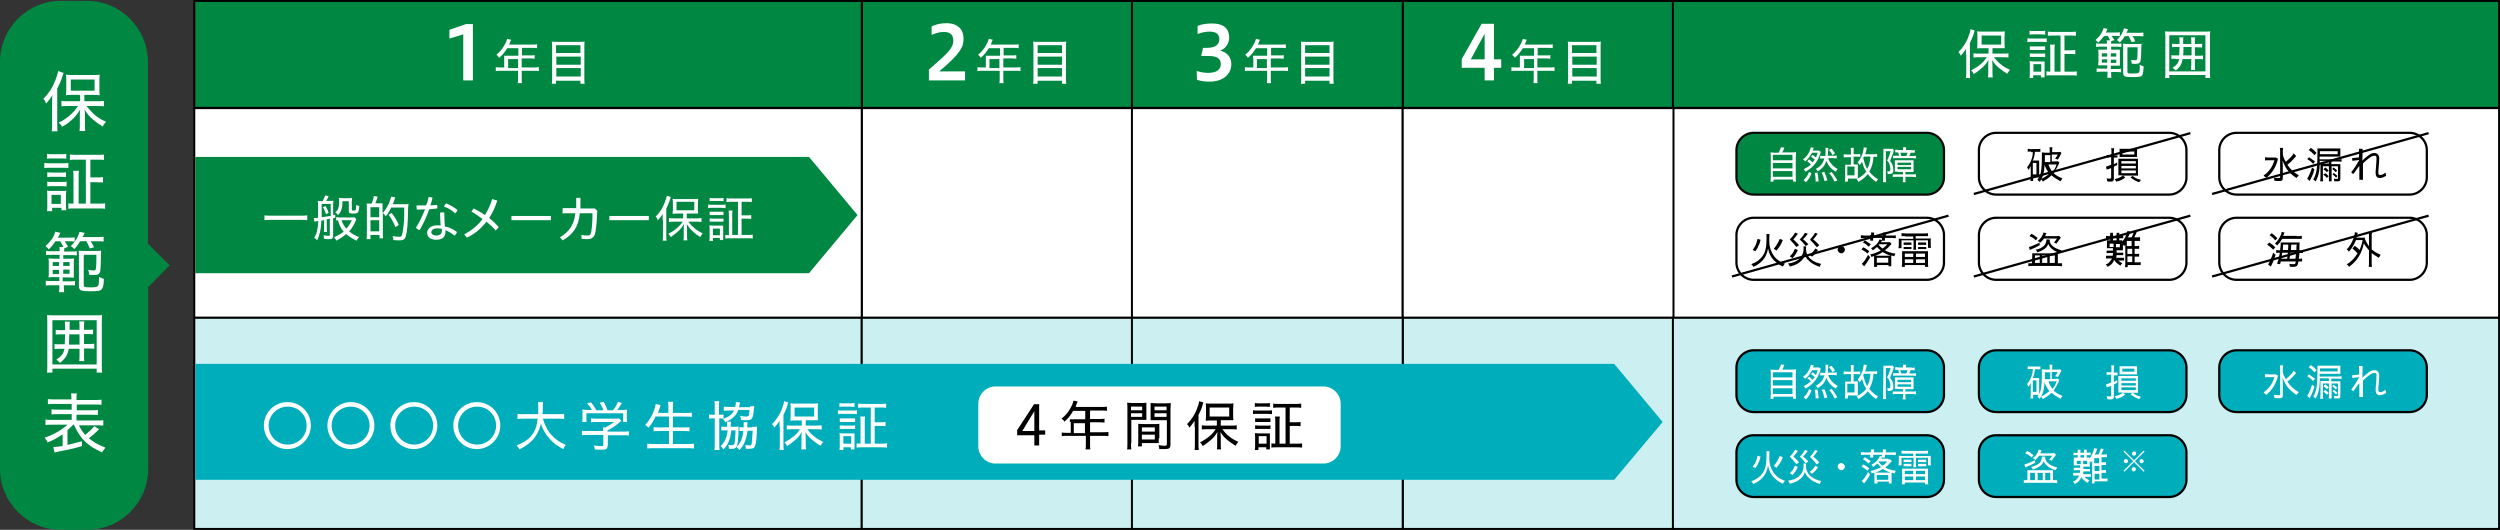 <?xml version="1.0" encoding="utf-8"?>
<!-- Generator: Adobe Illustrator 25.4.1, SVG Export Plug-In . SVG Version: 6.00 Build 0)  -->
<svg version="1.1" id="レイヤー_1" xmlns="http://www.w3.org/2000/svg" xmlns:xlink="http://www.w3.org/1999/xlink" x="0px"
	 y="0px" width="830px" height="175.9px" viewBox="0 0 830 175.9" style="enable-background:new 0 0 830 175.9;"
	 xml:space="preserve">
<rect x="0" y="0" width="830" height="175.9" fill="#333333" stroke="none"/>
<style type="text/css">
	.st0{fill:#008842;stroke:#000000;stroke-width:0.663;stroke-miterlimit:10;}
	.st1{fill:#FFFFFF;stroke:#000000;stroke-width:0.663;stroke-miterlimit:10;}
	.st2{fill:#CCEFF1;stroke:#000000;stroke-width:0.663;stroke-miterlimit:10;}
	.st3{fill:#FFFFFF;}
	.st4{fill:#00AEBB;}
	.st5{fill:#008842;}
	.st6{fill:none;stroke:#000000;stroke-width:0.747;stroke-miterlimit:10;}
	.st7{fill:none;stroke:#090909;stroke-width:0.747;stroke-miterlimit:10;}
</style>
<g>
	<rect x="286.1" y="0.3" class="st0" width="89.9" height="35.5"/>
	<rect x="64.5" y="0.3" class="st0" width="221.6" height="35.5"/>
	<rect x="465.7" y="0.3" class="st0" width="89.9" height="35.5"/>
	<rect x="375.8" y="0.3" class="st0" width="89.9" height="35.5"/>
	<rect x="555.4" y="0.3" class="st0" width="274.3" height="35.5"/>
	<rect x="555.4" y="35.9" class="st1" width="274.3" height="69.6"/>
	<rect x="286.1" y="35.9" class="st1" width="89.9" height="69.6"/>
	<rect x="375.8" y="35.9" class="st1" width="89.9" height="69.6"/>
	<rect x="465.7" y="35.9" class="st1" width="89.9" height="69.6"/>
	<rect x="64.5" y="35.9" class="st1" width="221.6" height="69.6"/>
	<rect x="64.5" y="105.5" class="st2" width="221.6" height="70.1"/>
	<rect x="286.1" y="105.5" class="st2" width="89.9" height="70.1"/>
	<rect x="465.7" y="105.5" class="st2" width="89.9" height="70.1"/>
	<rect x="555.4" y="105.5" class="st2" width="274.3" height="70.1"/>
	<rect x="375.8" y="105.5" class="st2" width="89.9" height="70.1"/>
	<g>
		<path class="st3" d="M153.8,26.7V11.4l-4.6,1.4V9.9l5.5-1.9h2.3v18.7H153.8z"/>
		<path class="st3" d="M167.4,19.4c0-0.3,0-0.7,0-0.9c0.3,0,0.7,0,1.1,0h3.6V16h-3.7c-0.9,1.4-1.6,2.3-2.7,3.2
			c-0.3-0.4-0.4-0.7-0.9-1c1.6-1.3,2.4-2.6,3.2-4.2c0.2-0.4,0.3-0.9,0.4-1.1l1.3,0.3c-0.1,0.2-0.1,0.2-0.2,0.4
			c-0.1,0.2-0.1,0.2-0.3,0.8c-0.1,0.3-0.1,0.3-0.2,0.4h7.9c0.7,0,1.1,0,1.4-0.1v1.3c-0.4-0.1-0.8-0.1-1.4-0.1h-3.6v2.5h2.8
			c0.7,0,1,0,1.4-0.1v1.2c-0.4,0-0.8-0.1-1.4-0.1h-2.9v3h4c0.7,0,1.2,0,1.7-0.1v1.3c-0.4-0.1-1-0.1-1.7-0.1h-4v2.5
			c0,0.8,0,1.1,0.1,1.6h-1.4c0.1-0.4,0.1-0.8,0.1-1.6v-2.5h-5.7c-0.7,0-1.1,0-1.7,0.1v-1.3c0.4,0.1,1,0.1,1.7,0.1h1.1v-3.1H167.4z
			 M172,22.6v-3h-3.3v3H172z"/>
		<path class="st3" d="M192.4,13.9c0.8,0,1.2,0,1.7-0.1c-0.1,0.6-0.1,1-0.1,1.6v10.6c0,0.8,0,1.2,0.1,1.8h-1.4v-1h-8.1v1h-1.4
			c0.1-0.6,0.1-1,0.1-1.8V15.5c0-0.7,0-1.1-0.1-1.7c0.6,0.1,1,0.1,1.8,0.1H192.4z M192.7,17.6V15h-8.1v2.6H192.7z M184.7,21.5h8.1
			v-2.7h-8.1V21.5z M184.7,25.4h8.1v-2.8h-8.1V25.4z"/>
	</g>
	<g>
		<path class="st3" d="M308.4,26.7v-3.6c5.3-4.7,8.1-6.8,8.1-9.6c0-2-1.1-2.9-3.2-2.9c-1.3,0-2.7,0.4-4,1V8.8
			c1.4-0.8,3.3-1.1,4.9-1.1c3.8,0,5.7,2.1,5.7,5.1c0,2.7-0.9,4.9-8.1,10.9h8.6v3H308.4z"/>
		<path class="st3" d="M327.3,19.4c0-0.3,0-0.7,0-0.9c0.3,0,0.7,0,1.1,0h3.6V16h-3.7c-0.9,1.4-1.6,2.3-2.7,3.2
			c-0.3-0.4-0.4-0.7-0.9-1c1.6-1.3,2.4-2.6,3.2-4.2c0.2-0.4,0.3-0.9,0.4-1.1l1.3,0.3c-0.1,0.2-0.1,0.2-0.2,0.4
			c-0.1,0.2-0.1,0.2-0.3,0.8c-0.1,0.3-0.1,0.3-0.2,0.4h7.9c0.7,0,1.1,0,1.4-0.1v1.3c-0.4-0.1-0.8-0.1-1.4-0.1h-3.6v2.5h2.8
			c0.7,0,1,0,1.4-0.1v1.2c-0.4,0-0.8-0.1-1.4-0.1h-2.9v3h4c0.7,0,1.2,0,1.7-0.1v1.3c-0.4-0.1-1-0.1-1.7-0.1h-4v2.5
			c0,0.8,0,1.1,0.1,1.6h-1.4c0.1-0.4,0.1-0.8,0.1-1.6v-2.5h-5.7c-0.7,0-1.1,0-1.7,0.1v-1.3c0.4,0.1,1,0.1,1.7,0.1h1.1v-3.1H327.3z
			 M331.8,22.6v-3h-3.3v3H331.8z"/>
		<path class="st3" d="M352.3,13.9c0.8,0,1.2,0,1.7-0.1c-0.1,0.6-0.1,1-0.1,1.6v10.6c0,0.8,0,1.2,0.1,1.8h-1.4v-1h-8.1v1H343
			c0.1-0.6,0.1-1,0.1-1.8V15.5c0-0.7,0-1.1-0.1-1.7c0.6,0.1,1,0.1,1.8,0.1H352.3z M352.6,17.6V15h-8.1v2.6H352.6z M344.5,21.5h8.1
			v-2.7h-8.1V21.5z M344.5,25.4h8.1v-2.8h-8.1V25.4z"/>
	</g>
	<g>
		<path class="st3" d="M397.3,23.6c0.8,0.2,2.2,0.6,3.7,0.6c3.1,0,4.3-1.2,4.3-2.9c0-1.8-1.2-2.7-3.8-2.7h-2.7l0.6-2.7h1.1
			c3.1,0,4.3-1.1,4.3-2.9c0-1.9-1.3-2.5-3.3-2.5c-1.3,0-2.6,0.3-3.9,0.8V8.6c1.4-0.6,3.1-0.8,4.9-0.8c3.9,0,5.6,1.9,5.6,4.7
			c0,1.8-1.1,3.6-3,4.3c2.4,0.6,3.7,2.3,3.7,4.5c0,3.2-2.6,5.8-7.2,5.8c-1.8,0-3-0.2-4.2-0.6L397.3,23.6L397.3,23.6z"/>
		<path class="st3" d="M416,19.4c0-0.3,0-0.7,0-0.9c0.3,0,0.7,0,1.1,0h3.6V16H417c-0.9,1.4-1.6,2.3-2.7,3.2c-0.3-0.4-0.4-0.7-0.9-1
			c1.6-1.3,2.4-2.6,3.2-4.2c0.2-0.4,0.3-0.9,0.4-1.1l1.3,0.3c-0.1,0.2-0.1,0.2-0.2,0.4c-0.1,0.2-0.1,0.2-0.3,0.8
			c-0.1,0.3-0.1,0.3-0.2,0.4h7.9c0.7,0,1.1,0,1.4-0.1v1.3c-0.4-0.1-0.8-0.1-1.4-0.1H422v2.5h2.8c0.7,0,1,0,1.4-0.1v1.2
			c-0.4,0-0.8-0.1-1.4-0.1h-2.9v3h4c0.7,0,1.2,0,1.7-0.1v1.3c-0.4-0.1-1-0.1-1.7-0.1h-4v2.5c0,0.8,0,1.1,0.1,1.6h-1.4
			c0.1-0.4,0.1-0.8,0.1-1.6v-2.5H415c-0.7,0-1.1,0-1.7,0.1v-1.3c0.4,0.1,1,0.1,1.7,0.1h1.1v-3.1H416z M420.6,22.6v-3h-3.3v3H420.6z"
			/>
		<path class="st3" d="M441.1,13.9c0.8,0,1.2,0,1.7-0.1c-0.1,0.6-0.1,1-0.1,1.6v10.6c0,0.8,0,1.2,0.1,1.8h-1.4v-1h-8.1v1h-1.4
			c0.1-0.6,0.1-1,0.1-1.8V15.5c0-0.7,0-1.1-0.1-1.7c0.6,0.1,1,0.1,1.8,0.1H441.1z M441.4,17.6V15h-8.1v2.6H441.4z M433.3,21.5h8.1
			v-2.7h-8.1V21.5z M433.3,25.4h8.1v-2.8h-8.1V25.4z"/>
	</g>
	<g>
		<path class="st3" d="M492.9,26.7v-4.2h-7.6v-2.9l6.6-11.7h4.1v11.8h2.4v2.8h-2.4v4.2H492.9z M492.9,19.7v-8.5l-4.6,8.5H492.9z"/>
		<path class="st3" d="M504.6,19.4c0-0.3,0-0.7,0-0.9c0.3,0,0.7,0,1.1,0h3.6V16h-3.7c-0.9,1.4-1.6,2.3-2.7,3.2
			c-0.3-0.4-0.4-0.7-0.9-1c1.6-1.3,2.4-2.6,3.2-4.2c0.2-0.4,0.3-0.9,0.4-1.1l1.3,0.3c-0.1,0.2-0.1,0.2-0.2,0.4
			c-0.1,0.2-0.1,0.2-0.3,0.8c-0.1,0.3-0.1,0.3-0.2,0.4h7.9c0.7,0,1.1,0,1.4-0.1v1.3c-0.4-0.1-0.8-0.1-1.4-0.1h-3.6v2.5h2.8
			c0.7,0,1,0,1.4-0.1v1.2c-0.4,0-0.8-0.1-1.4-0.1h-2.9v3h4c0.7,0,1.2,0,1.7-0.1v1.3c-0.4-0.1-1-0.1-1.7-0.1h-4v2.5
			c0,0.8,0,1.1,0.1,1.6h-1.4c0.1-0.4,0.1-0.8,0.1-1.6v-2.5h-5.7c-0.7,0-1.1,0-1.7,0.1v-1.3c0.4,0.1,1,0.1,1.7,0.1h1.1v-3.1H504.6z
			 M509.3,22.6v-3H506v3H509.3z"/>
		<path class="st3" d="M529.8,13.9c0.8,0,1.2,0,1.7-0.1c-0.1,0.6-0.1,1-0.1,1.6v10.6c0,0.8,0,1.2,0.1,1.8H530v-1h-8.1v1h-1.4
			c0.1-0.6,0.1-1,0.1-1.8V15.5c0-0.7,0-1.1-0.1-1.7c0.6,0.1,1,0.1,1.8,0.1H529.8z M530,17.6V15h-8.1v2.6H530z M522,21.5h8.1v-2.7
			H522V21.5z M522,25.4h8.1v-2.8H522V25.4z"/>
	</g>
	<g>
		<g>
			<path class="st3" d="M652.7,18.3c0-0.7,0-1.3,0-2.1c-0.6,0.9-0.9,1.4-1.7,2.3c0-0.1-0.1-0.2-0.1-0.2c-0.2-0.4-0.3-0.6-0.7-1
				c1.4-1.4,2.6-3.1,3.3-5.1c0.3-0.9,0.7-1.8,0.7-2.5l1.4,0.4c-0.1,0.2-0.1,0.4-0.3,1c-0.2,0.9-0.8,2-1.3,3.2v9.5
				c0,0.8,0,1.3,0.1,2.1h-1.4c0.1-0.7,0.1-1.2,0.1-2.1v-5.6H652.7z M660.2,16h-1.9c-0.9,0-1.3,0-1.9,0.1c0-0.4,0.1-0.9,0.1-1.7V12
				c0-0.7,0-1.1-0.1-1.6c0.6,0.1,1,0.1,2,0.1h5.3c0.9,0,1.4,0,1.9-0.1c0,0.6-0.1,0.9-0.1,1.7v2.3c0,0.8,0,1.1,0.1,1.6
				c-0.3,0-1.2,0-1.8,0h-2.3v1.8h3.5c0.7,0,1.2,0,1.8-0.1v1.4c-0.7-0.1-1.2-0.1-1.8-0.1h-3c0.9,1.1,1.3,1.6,2.2,2.3
				c1,0.9,1.9,1.3,3.1,1.9c-0.3,0.4-0.6,0.8-0.9,1.3c-1.1-0.7-1.8-1.2-2.7-1.9c-1-0.9-1.6-1.4-2.3-2.7c0,0.7,0.1,1.2,0.1,1.9v2.2
				c0,0.7,0,1.2,0.1,1.7h-1.6c0.1-0.6,0.1-1.1,0.1-1.7v-2.2c0-0.7,0-1.2,0.1-1.9c-0.8,1.3-1.4,2-2.6,3c-0.9,0.8-1.4,1.1-2.3,1.7
				c-0.3-0.6-0.4-0.8-0.9-1.2c1.3-0.7,2.2-1.3,3.3-2.2c0.9-0.8,1.2-1.2,1.9-2.2H657c-0.7,0-1.3,0-1.8,0.1v-1.4
				c0.6,0.1,1.1,0.1,1.8,0.1h3.2V16z M657.9,14.8h6.5v-3h-6.5V14.8z"/>
			<path class="st3" d="M673.2,12.7c0.4,0.1,0.8,0.1,1.4,0.1h3.5c0.8,0,1,0,1.4-0.1V14c-0.4,0-0.7-0.1-1.3-0.1h-3.7
				c-0.7,0-1,0-1.4,0.1v-1.3H673.2z M673.8,25.9c0.1-0.6,0.1-1,0.1-1.7v-2.5c0-0.6,0-1-0.1-1.4c0.4,0,0.9,0.1,1.4,0.1h2.4
				c0.8,0,1,0,1.2,0c0,0.4,0,0.8,0,1.3v2.6c0,0.7,0,1.1,0,1.4h-1.2v-0.7h-2.6v0.9h-1.3V25.9z M673.8,10.2c0.4,0.1,0.8,0.1,1.4,0.1
				h2.4c0.7,0,0.9,0,1.4-0.1v1.3c-0.4,0-0.8-0.1-1.4-0.1h-2.4c-0.6,0-0.9,0-1.4,0.1V10.2z M673.9,15.4c0.3,0,0.7,0,1.2,0h2.7
				c0.6,0,0.9,0,1.2,0v1.2c-0.4,0-0.7,0-1.2,0h-2.7c-0.6,0-0.9,0-1.2,0V15.4z M673.9,17.7c0.3,0,0.7,0.1,1.2,0.1h2.7
				c0.7,0,0.9,0,1.2-0.1v1.2c-0.4,0-0.7,0-1.2,0h-2.7c-0.6,0-0.9,0-1.2,0V17.7z M675.1,23.8h2.6v-2.5h-2.6V23.8z M684.1,11.8h-2.3
				c-0.8,0-1.3,0-1.9,0.1v-1.4c0.6,0.1,1.1,0.1,1.9,0.1h5.5c0.8,0,1.3,0,1.9-0.1v1.4c-0.6-0.1-1.1-0.1-1.9-0.1h-1.9v4.9h1.8
				c0.8,0,1.2,0,1.8-0.1V18c-0.4-0.1-1-0.1-1.8-0.1h-1.8v5.9h2.2c0.8,0,1.3,0,1.9-0.1v1.4c-0.6-0.1-1.1-0.1-1.9-0.1h-6.3
				c-0.9,0-1.4,0-1.9,0.1v-1.4c0.3,0,0.7,0.1,1.3,0.1v-7.1c0-0.8,0-1.2-0.1-1.9h1.6c-0.1,0.6-0.1,1-0.1,1.9v7.1h2v-12H684.1z"/>
			<path class="st3" d="M698.5,12c-0.6,0.8-1,1.3-1.9,2.2c-0.2-0.3-0.6-0.7-0.9-0.9c0.9-0.8,1.3-1.2,1.8-2c0.4-0.8,0.8-1.4,0.9-2
				l1.3,0.3c-0.3,0.8-0.4,0.8-0.6,1.2h2.9c0.8,0,1.3,0,1.8-0.1v1.3c-0.4,0-0.9-0.1-1.6-0.1h-1.1c0.3,0.6,0.4,0.7,0.9,1.4l-1.1,0.4
				c0,0.2,0,0.4,0,0.8h2c0.7,0,1,0,1.4-0.1v1.2c-0.4,0-0.8-0.1-1.4-0.1h-2v1h1.2c1,0,1.3,0,1.7,0c0,0.4,0,0.8,0,1.6v2.1
				c0,0.8,0,1.2,0,1.6c-0.3,0-0.8,0-1.6,0h-1.4v1.1h2c0.7,0,1.1,0,1.4-0.1v1.2c-0.4,0-0.8-0.1-1.4-0.1h-1.9v0.1c0,0.9,0,1.3,0.1,1.8
				h-1.4c0.1-0.4,0.1-0.9,0.1-1.8v-0.2h-2.2c-0.4,0-0.8,0-1.4,0.1v-1.2c0.3,0,0.8,0.1,1.3,0.1h2.2v-1.1h-1.3c-0.8,0-1.2,0-1.7,0
				c0-0.3,0.1-0.9,0.1-1.6v-2c0-0.8,0-1.1-0.1-1.6c0.4,0,0.9,0,1.7,0h1.2v-1h-2.3c-0.6,0-0.9,0-1.3,0.1v-1.2
				c0.4,0.1,0.8,0.1,1.3,0.1h2.3c0-0.6,0-0.9-0.1-1.1h1.1c-0.2-0.7-0.4-1-0.8-1.6C699.7,12,698.5,12,698.5,12z M697.8,17.7v1.1h1.8
				v-1.1H697.8z M697.8,19.7v1.1h1.8v-1.1H697.8z M700.8,18.8h1.8v-1.1h-1.8V18.8z M700.8,20.9h1.8v-1.1h-1.8V20.9z M705.4,12
				c-0.4,0.8-0.8,1.2-1.6,2.1c-0.3-0.3-0.6-0.6-1-0.8c0.9-0.9,1.1-1.2,1.6-2c0.3-0.8,0.6-1.2,0.8-1.9l1.3,0.3
				c-0.2,0.6-0.3,0.8-0.6,1.2h3.8c1,0,1.4,0,1.9-0.1v1.3c-0.6-0.1-1.1-0.1-1.9-0.1H708c0.3,0.4,0.7,1.1,0.9,1.7l-1.2,0.3
				c-0.3-0.8-0.6-1.2-1-2h-1.2V12z M706.3,15.8v7.9c0,0.7,0.1,0.7,1.8,0.7c1.4,0,1.9-0.1,2.1-0.4s0.2-1,0.2-2.5
				c0.6,0.3,0.9,0.4,1.3,0.6c-0.1,1.6-0.2,2.2-0.4,2.7c-0.3,0.7-1,0.8-3.5,0.8c-2.3,0-2.9-0.2-2.9-1.4v-8c0-0.8,0-1.2-0.1-1.7
				c0.3,0,0.8,0.1,1.6,0.1h3c0.8,0,1.1,0,1.6-0.1c0,0.3-0.1,0.7-0.1,1.8c0,1.6-0.1,3.1-0.2,3.7c-0.1,0.9-0.7,1.2-1.7,1.2
				c-0.3,0-0.8,0-1.3-0.1c0-0.6-0.1-0.8-0.2-1.2c0.7,0.1,1.1,0.1,1.4,0.1c0.4,0,0.6-0.1,0.7-0.8c0-0.4,0.1-1.9,0.1-3.5h-3.3V15.8z"
				/>
			<path class="st3" d="M732.2,25.9v-1h-12v1h-1.4c0.1-0.4,0.1-1.1,0.1-2.2V12.6c0-0.9,0-1.4-0.1-2.2c0.7,0.1,1.2,0.1,2.1,0.1h10.8
				c0.9,0,1.4,0,2.1-0.1c-0.1,0.7-0.1,1.2-0.1,2.2v11.2c0,1.1,0,1.7,0.1,2.1H732.2z M720.2,23.7h12v-12h-12V23.7z M722.3,19.5
				c-0.7,0-1,0-1.4,0.1v-1.3c0.3,0.1,0.7,0.1,1.4,0.1h1.2c0-0.7,0.1-1.8,0.1-2.7v-0.1h-1.1c-0.7,0-1,0-1.4,0.1v-1.2
				c0.3,0.1,0.8,0.1,1.4,0.1h1.1v-0.9c0-0.4,0-0.9-0.1-1.3h1.4c-0.1,0.3-0.1,0.7-0.1,1.3v0.9h2.7v-0.9c0-0.7,0-1-0.1-1.3h1.4
				c-0.1,0.3-0.1,0.7-0.1,1.3v0.9h1c0.8,0,1.1,0,1.4-0.1v1.3c-0.4-0.1-0.8-0.1-1.4-0.1h-1v2.8h1.3c0.8,0,1.1,0,1.4-0.1v1.3
				c-0.4-0.1-0.8-0.1-1.4-0.1h-1.3v2c0,0.7,0,1.2,0.1,1.6h-1.4c0-0.4,0.1-0.9,0.1-1.6v-2h-2.9c-0.2,1.7-0.9,2.8-2.3,3.8
				c-0.4-0.4-0.6-0.6-1-0.9c1.4-0.9,1.9-1.6,2.2-2.9h-1.2V19.5z M724.9,15.9c0,0.8,0,1.9-0.1,2.5h2.8v-2.8h-2.7V15.9z"/>
		</g>
	</g>
	<g>
		<polygon class="st4" points="64.8,159.3 535.9,159.3 552,140.1 535.9,120.8 64.8,120.8 		"/>
	</g>
	<g>
		<polygon class="st5" points="64.8,90.7 268.6,90.7 284.7,71.4 268.6,52.1 64.8,52.1 		"/>
	</g>
	<g>
		<path class="st4" d="M645.4,131.1c0,3.1-2.6,5.7-5.7,5.7h-57.5c-3.1,0-5.7-2.6-5.7-5.7V122c0-3.1,2.6-5.7,5.7-5.7h57.5
			c3.1,0,5.7,2.6,5.7,5.7V131.1z"/>
		<path class="st6" d="M645.4,131.1c0,3.1-2.6,5.7-5.7,5.7h-57.5c-3.1,0-5.7-2.6-5.7-5.7V122c0-3.1,2.6-5.7,5.7-5.7h57.5
			c3.1,0,5.7,2.6,5.7,5.7V131.1z"/>
	</g>
	<g>
		<path class="st3" d="M590.6,122.7c0.3-0.6,0.4-1.1,0.7-1.7l1.1,0.1c-0.2,0.7-0.4,1.1-0.7,1.6h3c0.7,0,1.1,0,1.6-0.1
			c0,0.4-0.1,0.8-0.1,1.6v6.8c0,0.8,0,1,0.1,1.4h-1v-0.7h-6.5v0.7h-1c0-0.3,0.1-0.8,0.1-1.4v-6.7c0-0.8,0-1.1-0.1-1.6
			c0.4,0,0.8,0.1,1.4,0.1h1.3V122.7z M588.6,125.3h6.5v-1.7h-6.5V125.3z M588.6,128h6.5v-1.8h-6.5V128z M588.6,130.8h6.5v-1.9h-6.5
			V130.8z"/>
		<path class="st3" d="M600.6,125.1c0.4,0.3,0.9,0.7,1.2,1c0.2-0.3,0.4-0.6,0.7-0.9c-0.3-0.3-0.8-0.7-1.2-0.9l0.4-0.7
			c0.6,0.3,0.9,0.6,1.2,0.9c0.2-0.6,0.3-0.8,0.6-1.6h-1.9c-0.6,1.1-1.2,2-2.3,2.9c-0.2-0.3-0.3-0.4-0.7-0.7c1-0.7,1.7-1.6,2.2-2.7
			c0.2-0.6,0.3-0.9,0.4-1.3l1,0.2c0,0.1-0.1,0.1-0.1,0.2s0,0.1-0.1,0.2c0,0,0,0.1-0.1,0.2v0.1h1.1c0.3,0,0.7,0,0.9,0l0.6,0.4
			c-0.3,1.2-0.7,2-1.1,2.8c-0.6,1-1.3,1.9-2.3,2.7c-0.6,0.4-0.9,0.7-1.7,1.1c-0.2-0.3-0.3-0.6-0.6-0.8c1.1-0.6,1.7-0.9,2.4-1.6
			c-0.3-0.4-0.8-0.8-1.2-1L600.6,125.1z M598.8,131.9c0.6-0.6,0.8-0.8,1.1-1.3c0.3-0.4,0.4-0.8,0.7-1.4l0.8,0.4
			c-0.4,1.3-0.9,2-1.8,3L598.8,131.9z M602.8,132.3c0-1.1-0.1-1.9-0.3-2.9l0.9-0.1c0.2,1.1,0.3,1.7,0.4,2.9L602.8,132.3z M607,124.7
			c0.3,0.8,0.6,1.2,1,1.7c0.7,0.8,1.2,1.2,2.1,1.7c-0.2,0.3-0.3,0.4-0.6,0.9c-1.6-0.9-2.6-2.1-3.1-3.6c-0.6,1.6-1.3,2.5-2.9,3.5
			c-0.2-0.3-0.3-0.6-0.7-0.8c1.6-0.8,2.4-1.8,2.9-3.5h-0.3c-0.6,0-0.8,0-1.1,0.1v-1c0.3,0,0.7,0.1,1.1,0.1h0.6
			c0.1-0.6,0.1-1,0.1-1.8c0-0.3,0-0.7-0.1-0.9h1c0,0.2,0,0.2-0.1,1.4c0,0.4,0,0.8-0.1,1.2h1.8c0.6,0,0.9,0,1.2-0.1v1
			c-0.3,0-0.8-0.1-1.2-0.1H607V124.7z M605.7,132.2c-0.2-1-0.4-1.8-0.9-2.8l0.9-0.2c0.4,1,0.7,1.7,1,2.8L605.7,132.2z M608,121.4
			c0.6,0.7,0.9,1,1.2,1.6l-0.8,0.6c-0.3-0.7-0.6-1-1.2-1.7L608,121.4z M609.1,132.3c-0.6-1.2-1-1.9-1.8-2.8l0.8-0.4
			c0.9,1.1,1.3,1.7,1.9,2.8L609.1,132.3z"/>
		<path class="st3" d="M615.8,126.6c0.4,0,0.7,0,1,0c0,0.2,0,0.6,0,0.9v2.8c0,0.4,0,0.8,0,1c-0.1,0-0.1,0-0.3,0c-0.1,0-0.4,0-0.6,0
			h-2.4v1h-1c0-0.3,0.1-0.7,0.1-1.2v-3.5c0-0.3,0-0.6,0-0.9c0.2,0,0.6,0,1,0h0.9v-2.5h-1.3c-0.4,0-0.8,0-1.1,0.1v-1
			c0.3,0,0.7,0.1,1.1,0.1h1.3v-1c0-0.7,0-0.9-0.1-1.2h1.1c-0.1,0.3-0.1,0.6-0.1,1.2v1h1.1c0.4,0,0.8,0,1.1-0.1v1
			c-0.2,0-0.7-0.1-1.1-0.1h-1.1v2.5h0.4V126.6z M613.3,130.3h2.4v-2.9h-2.4V130.3z M623.1,124.2c-0.3,0-0.6-0.1-1.1-0.1
			c-0.1,2.1-0.6,3.5-1.4,5c0.8,1,1.7,1.8,2.9,2.5c-0.2,0.2-0.4,0.6-0.6,0.9c-1.2-0.8-2-1.6-2.8-2.6c-0.8,1-1.7,1.8-3.1,2.6
			c-0.2-0.4-0.3-0.6-0.6-0.9c1.3-0.7,2.3-1.4,3.2-2.5c-0.7-1.1-1.1-2.1-1.4-3.3c-0.2,0.4-0.4,0.7-0.8,1.1c-0.2-0.3-0.3-0.6-0.7-0.8
			c0.7-0.8,1.2-1.8,1.7-3.1c0.2-0.8,0.3-1.4,0.4-2l1,0.2c0,0.1,0,0.1-0.2,0.8c-0.2,0.9-0.2,1-0.4,1.3h2.8c0.6,0,0.9,0,1.2-0.1v1
			H623.1z M618.8,124.1c-0.1,0.2-0.1,0.3-0.2,0.4c0.3,1.4,0.7,2.6,1.3,3.7c0.3-0.7,0.7-1.3,0.8-2.1c0.2-0.7,0.2-1.1,0.3-2H618.8z"/>
		<path class="st3" d="M625.3,122.6c0-0.4,0-0.8,0-1.2c0.2,0,0.4,0,0.9,0h1.3c0.4,0,0.8,0,0.9,0l0.4,0.6c-0.1,0.1-0.1,0.1-0.3,0.9
			c-0.3,0.8-0.7,1.7-1,2.5c0.4,0.6,0.6,0.8,0.8,1.3c0.2,0.6,0.3,1.1,0.3,1.7c0,0.8-0.2,1.2-0.8,1.3c-0.3,0.1-0.4,0.1-1.1,0.1
			c0-0.4,0-0.6-0.2-0.9c0.2,0,0.3,0,0.4,0c0.6,0,0.7-0.1,0.7-0.8c0-0.4-0.1-1-0.3-1.6c-0.2-0.4-0.3-0.8-0.8-1.2
			c0.6-1.1,0.9-2,1.2-3.1h-1.6v8.7c0,0.8,0,1.1,0.1,1.6h-1.1c0.1-0.4,0.1-0.8,0.1-1.6L625.3,122.6L625.3,122.6z M630.2,129.1
			c-0.3,0-0.8,0-1.1,0c0-0.4,0-0.7,0-1v-1.7c0-0.4,0-0.9,0-1.1c0.2,0,0.7,0,1.2,0h3.9c0.6,0,0.9,0,1.1,0c0,0.3,0,0.6,0,1.1v1.7
			c0,0.6,0,0.8,0,1.1c-0.3,0-0.7,0-1.1,0h-1.6v0.8h2.2c0.7,0,1,0,1.3-0.1v1c-0.3,0-0.9-0.1-1.3-0.1h-2.2v0.6c0,0.6,0,0.9,0.1,1.2h-1
			c0-0.3,0.1-0.7,0.1-1.2v-0.6h-2.1c-0.6,0-1,0-1.3,0.1V130c0.2,0,0.7,0,1.2,0h2.2v-0.8h-1.7V129.1z M634.5,122.1
			c0.6,0,0.9,0,1.2-0.1v0.9c-0.3,0-0.7,0-1.2,0h-0.2c-0.1,0.4-0.3,0.8-0.4,1.1h1c0.4,0,0.9,0,1.2-0.1v0.9c-0.3,0-0.8-0.1-1.2-0.1
			h-5.2c-0.4,0-0.9,0-1.2,0.1v-0.9c0.3,0,0.7,0,1,0h1c-0.1-0.4-0.2-0.8-0.3-1.1c-0.6,0-0.8,0-1,0v-0.9c0.4,0,0.8,0.1,1.2,0.1h1.4
			v-0.1c0-0.3,0-0.4,0-0.8h1c0,0.2,0,0.4,0,0.8v0.1h1.8V122.1z M630,126.9h4.5v-0.8H630V126.9z M630,128.4h4.5v-0.8H630V128.4z
			 M632.9,124c0.1-0.3,0.3-0.7,0.4-1.1h-2.4c0.1,0.4,0.3,0.8,0.3,1.1H632.9z"/>
	</g>
	<g>
		<path class="st4" d="M725.9,131.1c0,3.1-2.6,5.7-5.7,5.7h-57.5c-3.1,0-5.7-2.6-5.7-5.7V122c0-3.1,2.6-5.7,5.7-5.7h57.5
			c3.1,0,5.7,2.6,5.7,5.7V131.1z"/>
		<path class="st6" d="M725.9,131.1c0,3.1-2.6,5.7-5.7,5.7h-57.5c-3.1,0-5.7-2.6-5.7-5.7V122c0-3.1,2.6-5.7,5.7-5.7h57.5
			c3.1,0,5.7,2.6,5.7,5.7V131.1z"/>
	</g>
	<g>
		<path class="st3" d="M674.3,122.5c-0.4,0-0.8,0-1.1,0.1v-1c0.3,0.1,0.7,0.1,1.1,0.1h2c0.6,0,0.8,0,1.1-0.1v1c-0.3,0-0.6,0-1,0
			h-0.8c-0.1,1.1-0.3,2-0.7,2.9h1.3c0.4,0,0.6,0,0.8,0c0,0.3,0,0.4,0,1v3.6c0,0.6,0,0.8,0,1c-0.2,0-0.4,0-0.8,0H675v1.2h-0.9
			c0-0.3,0.1-0.7,0.1-1.2v-3c0-0.2,0-0.6,0-1c-0.3,0.6-0.4,0.9-0.8,1.3c-0.1-0.3-0.2-0.6-0.4-0.9c0.8-0.9,1.2-1.8,1.6-3
			c0.2-0.7,0.3-1.2,0.3-2C674.9,122.5,674.3,122.5,674.3,122.5z M674.9,130.1h1.2v-3.8h-1.2V130.1z M678.8,126.6
			c-0.1,2.9-0.6,4.3-1.6,5.8c-0.2-0.2-0.4-0.4-0.8-0.7c0.6-0.8,0.9-1.3,1.1-2.2c0.3-1.3,0.4-3,0.4-5.6c0-0.7,0-1,0-1.3
			c0.3,0,0.8,0.1,1.2,0.1h1.4v-0.4c0-0.6,0-0.9-0.1-1.2h1c0,0.3-0.1,0.6-0.1,1.2v0.4h1.6c0.6,0,0.9,0,1.1-0.1l0.4,0.4
			c-0.1,0.1-0.1,0.1-0.1,0.2c-0.3,0.7-0.7,1.4-1.1,2c-0.3-0.2-0.6-0.2-0.9-0.3c0.4-0.6,0.7-1,0.9-1.4h-2v2.3h0.9c0.6,0,0.9,0,1-0.1
			l0.6,0.4c-0.1,0.1-0.1,0.2-0.2,0.6c-0.7,1.4-1,2-1.7,3c0.9,0.8,1.8,1.3,2.9,1.7c-0.2,0.3-0.3,0.6-0.6,1c-1.2-0.7-2.1-1.2-3-2
			c-0.9,0.9-1.7,1.4-2.9,2.1c-0.1-0.3-0.3-0.6-0.6-0.8c1.1-0.6,2-1.1,2.8-1.9c-0.8-0.9-1.1-1.6-1.7-3.1h-0.1V126.6z M680.7,125.9
			v-2.3h-1.8v0.9c0,0.4,0,0.8,0,1.4C678.9,125.9,680.7,125.9,680.7,125.9z M680.1,126.6c0.3,1,0.8,1.8,1.3,2.5
			c0.7-0.8,1-1.3,1.4-2.5H680.1z"/>
		<path class="st3" d="M700.3,124.4c-0.3,0-0.6,0-0.9,0.1v-1c0.3,0.1,0.4,0.1,0.9,0.1h0.7v-1.1c0-0.6,0-0.9-0.1-1.2h1
			c0,0.3-0.1,0.7-0.1,1.2v1.2h0.4c0.3,0,0.6,0,0.8,0v0.9c-0.2,0-0.4,0-0.8,0h-0.4v2.2c0.4-0.2,0.6-0.2,1.1-0.6v0.9
			c-0.4,0.2-0.6,0.2-1.1,0.6v3.9c0,0.8-0.3,1-1.2,1c-0.3,0-0.7,0-1-0.1c0-0.4-0.1-0.6-0.2-1c0.4,0.1,0.8,0.1,1.1,0.1
			s0.4-0.1,0.4-0.3v-3.2c-0.2,0.1-0.3,0.1-0.8,0.3c-0.3,0.1-0.4,0.1-0.7,0.2l-0.2-1c0.4-0.1,0.8-0.2,1.7-0.6v-2.7
			C700.8,124.4,700.3,124.4,700.3,124.4z M705.6,131c-1,0.8-1.6,1.1-3,1.4c-0.1-0.3-0.3-0.6-0.6-0.8c1.3-0.3,1.9-0.6,2.8-1.2
			L705.6,131z M704.6,130.3c-0.6,0-0.9,0-1.3,0c0-0.3,0-0.6,0-1.2V126c0-0.6,0-0.9,0-1.2c0.3,0,0.7,0,1.2,0h4.1c0.6,0,1,0,1.2,0
			c0,0.3,0,0.7,0,1.3v3.1c0,0.6,0,0.8,0,1.2c-0.4,0-0.8,0-1.3,0h-3.9V130.3z M703.7,122.5c0-0.3,0-0.6,0-0.9c0.3,0,0.7,0,1.2,0h3.3
			c0.6,0,0.9,0,1.3,0c0,0.2,0,0.4,0,0.9v0.9c0,0.3,0,0.6,0,0.9c-0.3,0-0.8,0-1.3,0H705c-0.6,0-0.9,0-1.3,0c0-0.2,0-0.6,0-0.9v-0.9
			H703.7z M704.3,126.4h4.8v-0.8h-4.8V126.4z M704.3,128h4.8v-0.8h-4.8V128z M704.3,129.5h4.8v-0.9h-4.8V129.5z M704.6,123.4h4v-1
			h-4V123.4z M708,130.4c1,0.7,1.4,1,2.8,1.3c-0.3,0.4-0.3,0.4-0.6,0.8c-1.2-0.4-1.8-0.8-2.9-1.6L708,130.4z"/>
	</g>
	<g>
		<g>
			<path class="st4" d="M805.7,131.1c0,3.1-2.6,5.7-5.7,5.7h-57.5c-3.1,0-5.7-2.6-5.7-5.7V122c0-3.1,2.6-5.7,5.7-5.7H800
				c3.1,0,5.7,2.6,5.7,5.7V131.1z"/>
			<path class="st6" d="M805.7,131.1c0,3.1-2.6,5.7-5.7,5.7h-57.5c-3.1,0-5.7-2.6-5.7-5.7V122c0-3.1,2.6-5.7,5.7-5.7H800
				c3.1,0,5.7,2.6,5.7,5.7V131.1z"/>
		</g>
		<g>
			<path class="st3" d="M756.3,124.7c-0.1,0.2-0.1,0.3-0.2,0.8c-0.7,2.3-1.9,4.1-3.7,5.6c-0.3-0.3-0.4-0.4-0.9-0.8
				c0.8-0.6,1.4-1.1,2-1.9c0.8-1,1.2-1.9,1.6-3.2h-1.9c-0.6,0-0.9,0-1.2,0.1v-1.1c0.3,0,0.7,0.1,1.2,0.1h1.3c0.7,0,0.9,0,1.1,0
				L756.3,124.7z M762.3,123.8c-0.1,0.1-0.1,0.1-0.3,0.4c-0.7,0.8-1.4,1.6-2.6,2.5c1.1,1.6,2.2,2.6,3.8,3.5
				c-0.3,0.3-0.4,0.4-0.8,0.9c-0.9-0.6-1.9-1.4-2.6-2.2c-0.9-1-1.4-2.1-2-3.6c0.1,1.3,0.1,1.7,0.1,2.3v3.5c0,0.9-0.3,1.1-1.2,1.1
				c-0.4,0-1,0-1.6-0.1c0-0.4-0.1-0.7-0.2-1c0.7,0.1,1.2,0.1,1.7,0.1c0.3,0,0.4-0.1,0.4-0.3v-8.4c0-0.4,0-0.9-0.1-1.2h1.1
				c-0.1,0.4-0.1,0.8-0.1,1.2v0.9c0.1,0.9,0.4,1.6,1,2.5c1.3-1.1,2.2-2,2.6-2.8L762.3,123.8z"/>
			<path class="st3" d="M768.4,128.3c-0.4,1.6-0.9,2.6-1.6,3.9l-0.8-0.8c0.4-0.6,1.1-2,1.6-3.7L768.4,128.3z M766.6,124.3
				c0.9,0.6,1.3,0.9,2,1.4l-0.6,0.8c-0.8-0.8-1.2-1.1-2-1.6L766.6,124.3z M767.2,121.2c0.9,0.6,1.2,0.9,1.9,1.7l-0.7,0.7
				c-0.8-0.9-1.1-1.1-1.9-1.7L767.2,121.2z M770.2,125.7c-0.1,3.2-0.4,4.9-1.4,6.6c-0.2-0.2-0.4-0.3-0.8-0.6
				c1.1-1.9,1.4-3.8,1.4-8.6c0-0.8,0-1.2,0-1.7c0.4,0,0.7,0,1.3,0h5.2c0.6,0,0.8,0,1.1,0c0,0.2,0,0.6,0,0.9v1c0,0.3,0,0.6,0,0.8
				c-0.3,0-0.7,0-1.1,0h-5.8v0.9h6.1c0.6,0,0.9,0,1.2-0.1v0.9c-0.3,0-0.7-0.1-1.2-0.1h-2.2v0.9h1.9c0.6,0,0.9,0,1.1,0
				c0,0.3,0,0.7,0,1.1v3.7c0,0.8-0.2,0.9-1.1,0.9c-0.2,0-0.4,0-0.9,0c0-0.3-0.1-0.6-0.2-0.9c0.4,0.1,0.7,0.1,1,0.1
				c0.3,0,0.4,0,0.4-0.2v-4h-2.1v4c0,0.4,0,0.7,0,1h-0.9c0-0.3,0-0.6,0-1v-4h-2v3.9c0,0.4,0,0.8,0.1,1.2h-1c0-0.3,0.1-0.8,0.1-1.2
				v-3.6c0-0.4,0-0.8,0-1.1c0.2,0,0.6,0,1,0h1.8v-0.9h-3.1V125.7z M770.2,123.3h5.9v-1h-5.9V123.3z M772,129.5
				c0.4,0.3,0.8,0.6,1.1,1l-0.6,0.6c-0.4-0.6-0.7-0.8-1.2-1.1L772,129.5z M772,127.6c0.4,0.3,0.8,0.6,1.1,1l-0.6,0.6
				c-0.3-0.4-0.7-0.7-1.1-1L772,127.6z M774.7,127.7c0.6,0.4,0.9,0.6,1.2,1l-0.4,0.6c-0.4-0.4-0.8-0.8-1.2-1.1L774.7,127.7z
				 M774.8,129.4c0.6,0.4,0.7,0.6,1.2,1l-0.4,0.6c-0.4-0.4-0.7-0.8-1.2-1.1L774.8,129.4z"/>
			<path class="st3" d="M783.3,125.2l-2.3,0.3c0-0.2-0.1-0.4-0.1-0.7c0-0.1,0-0.2,0-0.2c0.8-0.1,1.6-0.1,2.3-0.3v-2.8
				c0.1,0,0.3,0,0.6,0c0.2,0,0.3,0,0.6,0c0,1.3-0.1,2.6-0.1,3.9c0.6-0.6,1.3-1.2,2-1.7c0.8-0.6,1.3-0.8,2-0.8c1.1,0,1.6,0.8,1.6,1.8
				c0,1.6-0.3,3.6-0.3,4.8c0,0.4,0.2,0.7,0.6,0.7s0.9-0.1,1.8-0.8l0.2,1.1c-0.8,0.4-1.3,0.7-2.1,0.7c-1,0-1.4-0.7-1.4-1.7
				c0-1,0.3-3.3,0.3-4.9c0-0.6-0.2-0.8-0.6-0.8c-0.4,0-0.8,0.1-1.3,0.4c-0.8,0.6-1.7,1.2-2.6,2.2v1.3c0,1.3,0,2.8,0,4.1
				c-0.1,0-0.3,0-0.6,0c-0.2,0-0.3,0-0.6,0v-4.6c-0.7,0.8-1.3,1.8-2,2.7c-0.2-0.1-0.4-0.3-0.7-0.6c0.9-1.1,1.8-2.5,2.7-4.1
				L783.3,125.2z"/>
		</g>
	</g>
	<g>
		<g>
			<path class="st4" d="M645.4,159.3c0,3.1-2.6,5.7-5.7,5.7h-57.5c-3.1,0-5.7-2.6-5.7-5.7v-9.1c0-3.1,2.6-5.7,5.7-5.7h57.5
				c3.1,0,5.7,2.6,5.7,5.7V159.3z"/>
			<path class="st6" d="M645.4,159.3c0,3.1-2.6,5.7-5.7,5.7h-57.5c-3.1,0-5.7-2.6-5.7-5.7v-9.1c0-3.1,2.6-5.7,5.7-5.7h57.5
				c3.1,0,5.7,2.6,5.7,5.7V159.3z"/>
		</g>
		<g>
			<path class="st3" d="M587.5,149.5c0,0.3-0.1,0.7-0.1,1.9c0,1.8,0.1,2.8,0.6,3.9c0.8,2.1,2.3,3.6,4.6,4.3c-0.3,0.3-0.4,0.6-0.7,1
				c-1.2-0.6-2.1-1.2-3-2.1c-1-1.1-1.6-2.2-1.9-3.9c-0.2,1-0.4,1.6-0.8,2.5c-0.9,1.6-2.1,2.7-4.1,3.6c-0.2-0.4-0.3-0.6-0.7-0.9
				c1.7-0.6,2.8-1.4,3.7-2.6c0.7-0.9,1-1.9,1.2-3c0.1-0.9,0.2-1.8,0.2-3.1c0-0.8,0-1.1-0.1-1.3h1.1V149.5z M581.9,155
				c0.4-0.7,0.7-1,1-1.7c0.3-0.7,0.4-1.1,0.6-2l1,0.3c-0.2,0.9-0.3,1.3-0.7,2c-0.3,0.7-0.4,1-1,1.8L581.9,155z M588.9,154.7
				c0.9-1.1,1.4-2,2-3.3l1,0.4c-0.1,0.2-0.1,0.2-0.3,0.7c-0.4,1-1,1.8-1.8,2.8L588.9,154.7z"/>
			<path class="st3" d="M599.6,154c0,0.2,0,0.4,0,0.8c0,1.3,0.6,2.6,1.8,3.5c0.9,0.7,1.9,1.1,3.2,1.4c-0.2,0.3-0.3,0.6-0.4,1
				c-1.7-0.6-2.7-1.1-3.6-2c-0.8-0.7-1.1-1.2-1.4-2.1c-0.2,1-0.7,1.7-1.4,2.3c-0.9,0.8-1.9,1.3-3.6,1.7c-0.1-0.4-0.2-0.6-0.6-1
				c1.6-0.2,2.7-0.7,3.6-1.4c1-0.9,1.6-2.1,1.6-3.5c0-0.3,0-0.6-0.1-0.8h1V154z M596.9,149.7c-0.1,0.1-0.2,0.2-0.2,0.3
				c-0.7,0.9-0.8,1-1.3,1.6c0.7,0.6,1.2,1.1,1.9,1.9l-0.9,0.6c-0.8-1-1.1-1.4-2.2-2.5c0.4-0.4,0.6-0.7,1-1.1
				c0.4-0.6,0.6-0.8,0.8-1.2L596.9,149.7z M596.9,155c-0.6,1.2-0.9,1.8-1.8,2.7l-0.9-0.6c0.9-0.8,1.2-1.3,1.7-2.5L596.9,155z
				 M600.2,149.7c-0.9,1.2-0.9,1.2-1.6,1.8c0.8,0.7,1,0.9,1.8,1.7l-0.9,0.6c-0.7-0.9-1-1.3-2-2.2c1-1,1.3-1.4,1.7-2.2L600.2,149.7z
				 M603.6,155.1c-0.7,1-1,1.4-2,2.2l-0.8-0.6c0.9-0.7,1.3-1.2,1.9-2.1L603.6,155.1z M603.5,149.7c-0.2,0.2-0.2,0.2-0.6,0.8
				c-0.3,0.4-0.6,0.7-0.9,1.1c0.9,0.7,1.2,1,2,1.9l-0.8,0.7c-1-1.2-1.3-1.6-2.3-2.5c0.9-1,1.3-1.6,1.7-2.3L603.5,149.7z"/>
			<path class="st3" d="M612.5,154.9c0,0.7-0.6,1.2-1.2,1.2s-1.2-0.6-1.2-1.2s0.6-1.2,1.2-1.2C612,153.8,612.5,154.4,612.5,154.9z"
				/>
			<path class="st3" d="M620.9,157.5c-0.3,0.7-0.7,1.1-1.1,1.8c-0.1,0.1-0.4,0.6-0.9,1.2l-0.8-0.8c0.8-0.7,1.4-1.7,2.1-3
				L620.9,157.5z M620,156.3c-0.6-0.6-1.1-0.9-2-1.4l0.6-0.7c0.9,0.4,1.3,0.8,2,1.3L620,156.3z M621.2,150c0-0.3,0-0.6,0-0.8h1
				c0,0.2,0,0.4,0,0.8v0.2h2.9V150c0-0.3,0-0.6,0-0.8h1c0,0.2,0,0.4,0,0.8v0.2h2c0.6,0,1,0,1.3-0.1v1c-0.3,0-0.8-0.1-1.2-0.1h-2.4
				v0.1c0,0.3,0,0.4,0,0.8h-1c0-0.2,0-0.4,0-0.8V151h-2.9v0.1c0,0.3,0,0.6,0,0.8h-1c0-0.2,0-0.4,0-0.8V151h-1.8
				c-0.6,0-0.9,0-1.3,0.1v-1c0.3,0,0.8,0.1,1.3,0.1h1.8V150H621.2z M620.4,153.9c-0.7-0.7-1.1-1-1.9-1.4l0.6-0.7
				c0.8,0.4,1.2,0.8,2,1.3L620.4,153.9z M626.6,152.5c0.4,0,0.7,0,0.9,0l0.6,0.6c-0.1,0.1-0.1,0.1-0.4,0.4c-0.6,0.7-1.1,1.2-1.8,1.7
				c1,0.6,2.1,0.9,3.5,1.1c-0.2,0.3-0.3,0.6-0.4,0.9c-0.4-0.1-0.7-0.2-1-0.3c0,0.1,0,0.3,0,0.7v1.9c0,0.4,0,0.8,0,1h-0.9v-0.6h-3.8
				v0.6h-1c0-0.3,0-0.6,0-1v-2c0-0.3,0-0.4,0-0.6c-0.4,0.1-0.6,0.2-0.9,0.3c-0.1-0.3-0.2-0.6-0.4-0.8c1.4-0.3,2.4-0.8,3.5-1.3
				c-0.4-0.4-0.8-0.7-1.2-1.2c-0.6,0.4-0.9,0.8-1.4,1.1c-0.2-0.2-0.3-0.4-0.6-0.7c0.8-0.4,1.2-0.8,1.7-1.2c0.4-0.4,0.8-0.9,1.1-1.7
				l0.9,0.2c-0.2,0.3-0.2,0.4-0.4,0.7h2.3V152.5z M627.1,156.9c0.2,0,0.3,0,0.6,0c-1-0.3-1.9-0.8-2.7-1.2c-0.8,0.6-1.3,0.8-2.4,1.2
				c0.2,0,0.2,0,0.4,0H627.1z M626.9,159.3v-1.6h-3.8v1.6H626.9z M623.8,153.3c-0.1,0.1-0.1,0.1-0.1,0.1c0.4,0.4,0.8,0.9,1.3,1.2
				c0.7-0.4,1.1-0.9,1.6-1.4h-2.8V153.3z"/>
			<path class="st3" d="M632.6,150.6c-0.7,0-1,0-1.3,0v-1c0.3,0,0.8,0.1,1.3,0.1h6.2c0.6,0,1,0,1.3-0.1v1c-0.3,0-0.8,0-1.3,0H636
				v0.8h3.9c0.6,0,0.8,0,1.1-0.1c0,0.3,0,0.6,0,1v1.1c0,0.4,0,0.8,0.1,1.1h-1V152h-4v2c0,0.4,0,0.8,0.1,1.1h-1
				c0-0.3,0.1-0.7,0.1-1.1v-2h-4v2.5h-1c0-0.3,0.1-0.7,0.1-1v-1.2c0-0.4,0-0.7,0-1c0.3,0,0.7,0.1,1.1,0.1h3.7v-0.8H632.6z
				 M638.9,155.6c0.6,0,0.9,0,1.2,0c0,0.3,0,0.7,0,1.2v2.9c0,0.4,0,0.8,0.1,1.1h-1.1v-0.6h-6.7v0.6h-1c0-0.3,0.1-0.7,0.1-1.1v-2.9
				c0-0.6,0-0.9,0-1.2c0.3,0,0.6,0,1.1,0H638.9z M634.6,153.4c-0.2,0-0.6,0-0.8,0h-1c-0.3,0-0.6,0-0.8,0v-0.8c0.2,0,0.4,0,0.8,0h1
				c0.3,0,0.6,0,0.8,0V153.4z M634.6,154.8c-0.2,0-0.6,0-0.8,0h-1c-0.2,0-0.6,0-0.8,0V154c0.2,0,0.4,0,0.8,0h1c0.3,0,0.6,0,0.8,0
				V154.8z M632.4,157.4h2.8v-1.1h-2.8V157.4z M632.4,159.4h2.8v-1.2h-2.8V159.4z M636.1,157.4h3v-1.1h-3V157.4z M636.1,159.4h3
				v-1.2h-3V159.4z M639.5,153.4c-0.2,0-0.6,0-0.8,0h-1.1c-0.3,0-0.6,0-0.8,0v-0.8c0.2,0,0.4,0,0.8,0h1.1c0.3,0,0.6,0,0.8,0V153.4z
				 M639.5,154.8c-0.2,0-0.6,0-0.8,0h-1.1c-0.3,0-0.6,0-0.8,0V154c0.2,0,0.4,0,0.8,0h1.1c0.3,0,0.6,0,0.8,0V154.8z"/>
		</g>
	</g>
	<g>
		<g>
			<path class="st4" d="M725.9,159.3c0,3.1-2.6,5.7-5.7,5.7h-57.5c-3.1,0-5.7-2.6-5.7-5.7v-9.1c0-3.1,2.6-5.7,5.7-5.7h57.5
				c3.1,0,5.7,2.6,5.7,5.7V159.3z"/>
			<path class="st6" d="M725.9,159.3c0,3.1-2.6,5.7-5.7,5.7h-57.5c-3.1,0-5.7-2.6-5.7-5.7v-9.1c0-3.1,2.6-5.7,5.7-5.7h57.5
				c3.1,0,5.7,2.6,5.7,5.7V159.3z"/>
		</g>
		<g>
			<path class="st3" d="M673.1,157.1c0-0.4,0-0.7,0-1c0.3,0,0.8,0,1.1,0h6.2c0.4,0,0.8,0,1.2,0c0,0.3,0,0.6,0,1v2.3h0.4
				c0.4,0,0.7,0,1,0v1c-0.3,0-0.8-0.1-1.3-0.1h-8.5c-0.6,0-1,0-1.3,0.1v-1c0.3,0,0.6,0,0.9,0h0.3v-2.3H673.1z M675.7,153.6
				c-1.2,0.7-1.7,0.9-2.9,1.4c-0.1,0.1-0.2,0.1-0.4,0.2l-0.3-1c0.7-0.1,2.1-0.8,3.5-1.4L675.7,153.6z M673,149.7
				c0.9,0.4,1.4,0.9,2.1,1.4l-0.6,0.8c-0.8-0.8-1-0.9-2.1-1.4L673,149.7z M674,159.4h1.6V157H674V159.4z M679,151.6
				c0,0.1,0,0.2,0,0.2c0,0.8,0.3,1.4,1,2c0.8,0.7,1.8,1.1,3,1.4c-0.2,0.3-0.3,0.6-0.6,0.9c-1-0.3-1.7-0.7-2.2-1
				c-0.8-0.6-1.3-1.1-1.7-2c-0.3,0.9-0.8,1.4-1.6,1.9c-0.6,0.3-1.1,0.6-2,0.9c-0.2-0.4-0.2-0.6-0.6-0.9c1.2-0.2,1.9-0.6,2.6-1.1
				s1-1.4,1-2.1c0-0.1,0-0.1,0-0.2L679,151.6L679,151.6z M680.8,150.5c0.6,0,1,0,1.2-0.1l0.6,0.6c-0.1,0.1-0.1,0.2-0.3,0.4
				c-0.6,0.8-0.8,1.1-1.2,1.6c-0.3-0.2-0.4-0.3-0.8-0.4c0.4-0.4,0.7-0.8,1-1.3H677c-0.4,0.6-0.8,1-1.3,1.4c-0.2-0.3-0.4-0.4-0.8-0.6
				c0.8-0.6,1.2-1.1,1.6-1.9c0.2-0.4,0.3-0.7,0.3-0.9l1,0.2c0,0.1,0,0.1-0.1,0.3c-0.1,0.1-0.1,0.1-0.3,0.7H680.8z M676.5,159.4h1.7
				V157h-1.7V159.4z M679,159.4h1.7V157H679V159.4z"/>
			<path class="st3" d="M691.7,157.9c0.6,0.7,1.1,1.1,2,1.6c-0.2,0.2-0.4,0.4-0.6,0.8c-1-0.6-1.6-1.1-2.1-1.9
				c-0.4,1.1-1,1.7-2.2,2.3c-0.1-0.3-0.3-0.6-0.6-0.8c0.7-0.3,1-0.4,1.3-0.9c0.3-0.3,0.6-0.7,0.8-1.1h-1c-0.4,0-0.7,0-1,0V157
				c0.3,0,0.6,0,1,0h1.2c0.1-0.3,0.1-0.4,0.1-0.9h-1.1c-0.4,0-0.7,0-1,0.1v-0.9c0.3,0,0.6,0,1,0h1.1c0-0.3,0-0.3,0-0.8h-1.3
				c-0.4,0-0.6,0-0.8,0c0-0.2,0-0.4,0-0.6v-1.4c0-0.1,0-0.3,0-0.6c0.2,0,0.3,0,0.8,0h3.5c0.4,0,0.6,0,0.8,0c0,0.2,0,0.3,0,0.4
				c0.7-0.7,1.4-2.2,1.7-3.5l1,0.2c-0.1,0.1-0.1,0.1-0.3,0.8c-0.1,0.4-0.3,0.8-0.6,1.1h1.3c0.3-0.7,0.6-1.3,0.8-2l0.9,0.2
				c-0.3,0.9-0.6,1.2-0.8,1.8h0.7c0.6,0,0.9,0,1.2-0.1v1c-0.3,0-0.7,0-1.2,0h-0.6v1.7h0.4c0.6,0,0.9,0,1.1-0.1v1c-0.2,0-0.6,0-1.1,0
				h-0.4v1.7h0.4c0.6,0,0.9,0,1.1-0.1v1c-0.3,0-0.6,0-1.1,0h-0.4v1.9h0.8c0.7,0,0.9,0,1.2-0.1v1c-0.3,0-0.7,0-1.2,0h-3.1v0.7h-0.9
				c0-0.3,0.1-0.6,0.1-1.2V153c-0.1,0.2-0.2,0.3-0.4,0.6c-0.1-0.3-0.2-0.4-0.4-0.7v1.4c0,0.2,0,0.3,0,0.6c-0.2,0-0.3,0-0.8,0h-1.3
				c0,0.3,0,0.4,0,0.8h1.2c0.4,0,0.7,0,1,0v0.8c-0.3,0-0.6,0-1,0h-1.2c0,0.4-0.1,0.6-0.1,0.9h1.6c0.4,0,0.7,0,1,0v0.9
				c-0.2,0-0.6,0-1,0h-1.3V157.9z M689.8,150.1c0-0.3,0-0.6,0-0.8h0.9c0,0.2,0,0.3,0,0.8v0.2h1.2v-0.2c0-0.3,0-0.6,0-0.8h0.9
				c0,0.2,0,0.3,0,0.8v0.2h0.2c0.4,0,0.8,0,1.1-0.1v0.9c-0.2,0-0.7,0-1.1,0h-0.2v0.2c0,0.3,0,0.6,0,0.7h-0.9c0-0.1,0-0.3,0-0.7v-0.2
				h-1.2v0.2c0,0.3,0,0.6,0,0.7h-0.9c0-0.2,0-0.3,0-0.7v-0.2h-0.4c-0.4,0-0.8,0-1,0.1v-0.9c0.2,0,0.6,0.1,1,0.1h0.3v-0.3H689.8z
				 M689.5,153v1.1h1.3V153H689.5z M691.6,154.1h1.3V153h-1.3V154.1z M696.9,153.8v-1.7h-1.6v1.7H696.9z M695.4,156.4h1.6v-1.7h-1.6
				V156.4z M695.4,159.2h1.6v-1.9h-1.6V159.2z"/>
			<path class="st3" d="M705,149.9l0.3-0.3l3.2,3.2l3.2-3.2l0.3,0.3l-3.2,3.2l3.2,3.2l-0.3,0.3l-3.2-3.2l-3.2,3.2l-0.3-0.3l3.2-3.2
				L705,149.9z M706.5,153.1c0,0.4-0.3,0.7-0.7,0.7s-0.7-0.3-0.7-0.7s0.3-0.7,0.7-0.7S706.5,152.8,706.5,153.1z M709.1,155.8
				c0,0.4-0.3,0.7-0.7,0.7s-0.7-0.3-0.7-0.7s0.3-0.7,0.7-0.7C708.9,155.1,709.1,155.4,709.1,155.8z M709.2,150.6
				c0,0.3-0.3,0.7-0.7,0.7c-0.4,0-0.7-0.3-0.7-0.7c0-0.3,0.3-0.7,0.7-0.7C708.9,149.8,709.2,150.1,709.2,150.6z M711.7,153.1
				c0,0.4-0.3,0.7-0.7,0.7s-0.7-0.3-0.7-0.7s0.3-0.7,0.7-0.7S711.7,152.8,711.7,153.1z"/>
		</g>
	</g>
	<g>
		<path class="st5" d="M645.4,58.9c0,3.1-2.6,5.7-5.7,5.7h-57.5c-3.1,0-5.7-2.6-5.7-5.7v-9.1c0-3.1,2.6-5.7,5.7-5.7h57.5
			c3.1,0,5.7,2.6,5.7,5.7V58.9z"/>
		<path class="st7" d="M645.4,58.9c0,3.1-2.6,5.7-5.7,5.7h-57.5c-3.1,0-5.7-2.6-5.7-5.7v-9.1c0-3.1,2.6-5.7,5.7-5.7h57.5
			c3.1,0,5.7,2.6,5.7,5.7V58.9z"/>
	</g>
	<g>
		<path class="st3" d="M590.6,50.6c0.3-0.6,0.4-1.1,0.7-1.7l1.1,0.1c-0.2,0.7-0.4,1.1-0.7,1.6h3c0.7,0,1.1,0,1.6-0.1
			c0,0.4-0.1,0.8-0.1,1.6v6.8c0,0.8,0,1,0.1,1.4h-1v-0.7h-6.5v0.7h-1c0-0.3,0.1-0.8,0.1-1.4v-6.7c0-0.8,0-1.1-0.1-1.6
			c0.4,0,0.8,0.1,1.4,0.1h1.3V50.6z M588.6,53.2h6.5v-1.8h-6.5V53.2z M588.6,55.9h6.5v-1.8h-6.5V55.9z M588.6,58.7h6.5v-1.9h-6.5
			V58.7z"/>
		<path class="st3" d="M600.6,52.9c0.4,0.3,0.9,0.7,1.2,1c0.2-0.3,0.4-0.6,0.7-0.9c-0.3-0.3-0.8-0.7-1.2-0.9l0.4-0.7
			c0.6,0.3,0.9,0.6,1.2,0.9c0.2-0.6,0.3-0.8,0.6-1.6h-1.9c-0.6,1.1-1.2,2-2.3,2.9c-0.2-0.3-0.3-0.4-0.7-0.7c1-0.7,1.7-1.6,2.2-2.7
			c0.2-0.6,0.3-0.9,0.4-1.3l1,0.2c0,0.1-0.1,0.1-0.1,0.2s0,0.1-0.1,0.2c0,0,0,0.1-0.1,0.2V50h1.1c0.3,0,0.7,0,0.9,0l0.6,0.4
			c-0.3,1.2-0.7,2-1.1,2.8c-0.6,1-1.3,1.9-2.3,2.7c-0.6,0.4-0.9,0.7-1.7,1.1c-0.2-0.3-0.3-0.6-0.6-0.8c1.1-0.6,1.7-0.9,2.4-1.6
			c-0.3-0.4-0.8-0.8-1.2-1L600.6,52.9z M598.8,59.8c0.6-0.6,0.8-0.8,1.1-1.3c0.3-0.4,0.4-0.8,0.7-1.4l0.8,0.4c-0.4,1.3-0.9,2-1.8,3
			L598.8,59.8z M602.8,60.3c0-1.1-0.1-1.9-0.3-2.9l0.9-0.1c0.2,1.1,0.3,1.7,0.4,2.9L602.8,60.3z M607,52.7c0.3,0.8,0.6,1.2,1,1.7
			c0.7,0.8,1.2,1.2,2.1,1.7c-0.2,0.3-0.3,0.4-0.6,0.9c-1.6-0.9-2.6-2.1-3.1-3.6c-0.6,1.6-1.3,2.5-2.9,3.5c-0.2-0.3-0.3-0.6-0.7-0.8
			c1.6-0.8,2.4-1.8,2.9-3.5h-0.3c-0.6,0-0.8,0-1.1,0.1v-1c0.3,0,0.7,0.1,1.1,0.1h0.6c0.1-0.6,0.1-1,0.1-1.8c0-0.3,0-0.7-0.1-0.9h1
			c0,0.2,0,0.2-0.1,1.4c0,0.4,0,0.8-0.1,1.2h1.8c0.6,0,0.9,0,1.2-0.1v1c-0.3,0-0.8-0.1-1.2-0.1H607V52.7z M605.7,60.1
			c-0.2-1-0.4-1.8-0.9-2.8l0.9-0.2c0.4,1,0.7,1.7,1,2.8L605.7,60.1z M608,49.3c0.6,0.7,0.9,1,1.2,1.6l-0.8,0.6
			c-0.3-0.7-0.6-1-1.2-1.7L608,49.3z M609.1,60.3c-0.6-1.2-1-1.9-1.8-2.8l0.8-0.4c0.9,1.1,1.3,1.7,1.9,2.8L609.1,60.3z"/>
		<path class="st3" d="M615.8,54.6c0.4,0,0.7,0,1,0c0,0.2,0,0.6,0,0.9v2.8c0,0.4,0,0.8,0,1c-0.1,0-0.1,0-0.3,0c-0.1,0-0.4,0-0.6,0
			h-2.4v1h-1c0-0.3,0.1-0.7,0.1-1.2v-3.5c0-0.3,0-0.6,0-0.9c0.2,0,0.6,0,1,0h0.9v-2.5h-1.3c-0.4,0-0.8,0-1.1,0.1v-1.1
			c0.3,0,0.7,0.1,1.1,0.1h1.3v-1c0-0.7,0-0.9-0.1-1.2h1.1c-0.1,0.3-0.1,0.6-0.1,1.2v0.9h1.1c0.4,0,0.8,0,1.1-0.1v1
			c-0.2,0-0.7-0.1-1.1-0.1h-1.1v2.6H615.8z M613.3,58.2h2.4v-2.9h-2.4V58.2z M623.1,52.1c-0.3,0-0.6-0.1-1.1-0.1
			c-0.1,2.1-0.6,3.5-1.4,5c0.8,1,1.7,1.8,2.9,2.5c-0.2,0.2-0.4,0.6-0.6,0.9c-1.2-0.8-2-1.6-2.8-2.6c-0.8,1-1.7,1.8-3.1,2.6
			c-0.2-0.4-0.3-0.6-0.6-0.9c1.3-0.7,2.3-1.4,3.2-2.5c-0.7-1.1-1.1-2.1-1.4-3.3c-0.2,0.4-0.4,0.7-0.8,1.1c-0.2-0.3-0.3-0.6-0.7-0.8
			c0.7-0.8,1.2-1.8,1.7-3.1c0.2-0.8,0.3-1.4,0.4-2l1,0.2c0,0.1,0,0.1-0.2,0.8c-0.2,0.9-0.2,1-0.4,1.3h2.8c0.6,0,0.9,0,1.2-0.1v1
			H623.1z M618.8,52c-0.1,0.2-0.1,0.3-0.2,0.4c0.3,1.4,0.7,2.6,1.3,3.7c0.3-0.7,0.7-1.3,0.8-2.1c0.2-0.7,0.2-1.1,0.3-2H618.8z"/>
		<path class="st3" d="M625.3,50.6c0-0.4,0-0.8,0-1.2c0.2,0,0.4,0,0.9,0h1.3c0.4,0,0.8,0,0.9,0l0.4,0.6c-0.1,0.1-0.1,0.1-0.3,0.9
			c-0.3,0.8-0.7,1.7-1,2.5c0.4,0.6,0.6,0.8,0.8,1.3c0.2,0.6,0.3,1.1,0.3,1.7c0,0.8-0.2,1.2-0.8,1.3c-0.3,0.1-0.4,0.1-1.1,0.1
			c0-0.4,0-0.6-0.2-0.9c0.2,0,0.3,0,0.4,0c0.6,0,0.7-0.1,0.7-0.8c0-0.4-0.1-1-0.3-1.6c-0.2-0.4-0.3-0.8-0.8-1.2
			c0.6-1.1,0.9-2,1.2-3.1h-1.6v8.7c0,0.8,0,1.1,0.1,1.6h-1.1c0.1-0.4,0.1-0.8,0.1-1.6L625.3,50.6L625.3,50.6z M630.2,57
			c-0.3,0-0.8,0-1.1,0c0-0.4,0-0.7,0-1v-1.7c0-0.4,0-0.9,0-1.1c0.2,0,0.7,0,1.2,0h3.9c0.6,0,0.9,0,1.1,0c0,0.3,0,0.6,0,1.1V56
			c0,0.6,0,0.8,0,1.1c-0.3,0-0.7,0-1.1,0h-1.6v0.8h2.2c0.7,0,1,0,1.3-0.1v1c-0.3,0-0.9-0.1-1.3-0.1h-2.2v0.6c0,0.6,0,0.9,0.1,1.2h-1
			c0-0.3,0.1-0.7,0.1-1.2v-0.6h-2.1c-0.6,0-1,0-1.3,0.1v-0.9c0.2,0,0.7,0,1.2,0h2.2v-0.8h-1.7V57z M634.5,49.9c0.6,0,0.9,0,1.2-0.1
			v0.9c-0.3,0-0.7,0-1.2,0h-0.2c-0.1,0.4-0.3,0.8-0.4,1.1h1c0.4,0,0.9,0,1.2-0.1v0.9c-0.3,0-0.8-0.1-1.2-0.1h-5.2
			c-0.4,0-0.9,0-1.2,0.1v-0.9c0.3,0,0.7,0,1,0h1c-0.1-0.4-0.2-0.8-0.3-1.1c-0.6,0-0.8,0-1,0v-0.9c0.4,0,0.8,0.1,1.2,0.1h1.4v-0.1
			c0-0.3,0-0.4,0-0.8h1c0,0.2,0,0.4,0,0.8v0.1h1.8V49.9z M630,54.8h4.5V54H630V54.8z M630,56.2h4.5v-0.8H630V56.2z M632.9,51.8
			c0.1-0.3,0.3-0.7,0.4-1.1h-2.4c0.1,0.4,0.3,0.8,0.3,1.1H632.9z"/>
	</g>
	<g>
		<path class="st3" d="M725.9,58.9c0,3.1-2.6,5.7-5.7,5.7h-57.5c-3.1,0-5.7-2.6-5.7-5.7v-9.1c0-3.1,2.6-5.7,5.7-5.7h57.5
			c3.1,0,5.7,2.6,5.7,5.7V58.9z"/>
		<path class="st6" d="M725.9,58.9c0,3.1-2.6,5.7-5.7,5.7h-57.5c-3.1,0-5.7-2.6-5.7-5.7v-9.1c0-3.1,2.6-5.7,5.7-5.7h57.5
			c3.1,0,5.7,2.6,5.7,5.7V58.9z"/>
	</g>
	<g>
		<path d="M674.3,50.3c-0.4,0-0.8,0-1.1,0.1v-1c0.3,0.1,0.7,0.1,1.1,0.1h2c0.6,0,0.8,0,1.1-0.1v1c-0.3,0-0.6,0-1,0h-0.8
			c-0.1,1.1-0.3,2-0.7,2.9h1.3c0.4,0,0.6,0,0.8,0c0,0.3,0,0.4,0,1v3.6c0,0.6,0,0.8,0,1c-0.2,0-0.4,0-0.8,0H675v1.2h-0.9
			c0-0.3,0.1-0.7,0.1-1.2v-2.8c0-0.2,0-0.6,0-1c-0.3,0.6-0.4,0.9-0.8,1.3c-0.1-0.3-0.2-0.6-0.4-0.9c0.8-0.9,1.2-1.8,1.6-3
			c0.2-0.7,0.3-1.2,0.3-2h-0.6V50.3z M674.9,57.9h1.2v-3.8h-1.2V57.9z M678.8,54.6c-0.1,2.9-0.6,4.3-1.6,5.8
			c-0.2-0.2-0.4-0.4-0.8-0.7c0.6-0.8,0.9-1.3,1.1-2.2c0.3-1.3,0.4-3,0.4-5.6c0-0.7,0-1,0-1.3c0.3,0,0.8,0.1,1.2,0.1h1.4v-0.6
			c0-0.6,0-0.9-0.1-1.2h1c0,0.3-0.1,0.6-0.1,1.2v0.4h1.6c0.6,0,0.9,0,1.1-0.1l0.4,0.4c-0.1,0.1-0.1,0.1-0.1,0.2
			c-0.3,0.7-0.7,1.4-1.1,2c-0.3-0.2-0.6-0.2-0.9-0.3c0.4-0.6,0.7-1,0.9-1.4h-2v2.3h0.9c0.6,0,0.9,0,1-0.1l0.6,0.4
			c-0.1,0.1-0.1,0.2-0.2,0.6c-0.7,1.4-1,2-1.7,3c0.9,0.8,1.8,1.3,2.9,1.7c-0.2,0.3-0.3,0.6-0.6,1c-1.2-0.7-2.1-1.2-3-2
			c-0.9,0.9-1.7,1.4-2.9,2.1c-0.1-0.3-0.3-0.6-0.6-0.8c1.1-0.6,2-1.1,2.8-1.9c-0.8-0.9-1.1-1.6-1.7-3.1L678.8,54.6L678.8,54.6z
			 M680.7,53.8v-2.3h-1.8v0.9c0,0.4,0,0.8,0,1.4H680.7z M680.1,54.6c0.3,1,0.8,1.8,1.3,2.5c0.7-0.8,1-1.3,1.4-2.5H680.1z"/>
		<path d="M700.3,52.3c-0.3,0-0.6,0-0.9,0.1v-1c0.3,0.1,0.4,0.1,0.9,0.1h0.7v-1.1c0-0.6,0-0.9-0.1-1.2h1c0,0.3-0.1,0.7-0.1,1.2v1.2
			h0.4c0.3,0,0.6,0,0.8,0v0.7c-0.2,0-0.4,0-0.8,0h-0.4v2.2c0.4-0.2,0.6-0.2,1.1-0.6v0.9c-0.4,0.2-0.6,0.2-1.1,0.6v3.9
			c0,0.8-0.3,1-1.2,1c-0.3,0-0.7,0-1-0.1c0-0.4-0.1-0.6-0.2-1c0.4,0.1,0.8,0.1,1.1,0.1s0.4-0.1,0.4-0.3v-3.2
			c-0.2,0.1-0.3,0.1-0.8,0.3c-0.3,0.1-0.4,0.1-0.7,0.2l-0.2-1c0.4-0.1,0.8-0.2,1.7-0.6v-2.5H700.3z M705.6,58.9
			c-1,0.8-1.6,1.1-3,1.4c-0.1-0.3-0.3-0.6-0.6-0.8c1.3-0.3,1.9-0.6,2.8-1.2L705.6,58.9z M704.6,58.2c-0.6,0-0.9,0-1.3,0
			c0-0.3,0-0.6,0-1.2v-3.1c0-0.6,0-0.9,0-1.2c0.3,0,0.7,0,1.2,0h4.1c0.6,0,1,0,1.2,0c0,0.3,0,0.7,0,1.3v3.1c0,0.6,0,0.8,0,1.2
			c-0.4,0-0.8,0-1.3,0h-3.9V58.2z M703.7,50.3c0-0.3,0-0.6,0-0.9c0.3,0,0.7,0,1.2,0h3.3c0.6,0,0.9,0,1.3,0c0,0.2,0,0.4,0,0.9v0.9
			c0,0.3,0,0.6,0,0.9c-0.3,0-0.8,0-1.3,0H705c-0.6,0-0.9,0-1.3,0c0-0.2,0-0.6,0-0.9v-0.9H703.7z M704.3,54.3h4.8v-0.8h-4.8V54.3z
			 M704.3,55.9h4.8v-0.8h-4.8V55.9z M704.3,57.5h4.8v-0.9h-4.8V57.5z M704.6,51.3h4v-1h-4V51.3z M708,58.4c1,0.7,1.4,1,2.8,1.3
			c-0.3,0.4-0.3,0.4-0.6,0.8c-1.2-0.4-1.8-0.8-2.9-1.6L708,58.4z"/>
	</g>
	<g>
		<g>
			<path class="st3" d="M805.7,58.9c0,3.1-2.6,5.7-5.7,5.7h-57.5c-3.1,0-5.7-2.6-5.7-5.7v-9.1c0-3.1,2.6-5.7,5.7-5.7H800
				c3.1,0,5.7,2.6,5.7,5.7V58.9z"/>
			<path class="st6" d="M805.7,58.9c0,3.1-2.6,5.7-5.7,5.7h-57.5c-3.1,0-5.7-2.6-5.7-5.7v-9.1c0-3.1,2.6-5.7,5.7-5.7H800
				c3.1,0,5.7,2.6,5.7,5.7V58.9z"/>
		</g>
		<g>
			<path d="M756.3,52.7c-0.1,0.2-0.1,0.3-0.2,0.8c-0.7,2.3-1.9,4.1-3.7,5.6c-0.3-0.3-0.4-0.4-0.9-0.8c0.8-0.6,1.4-1.1,2-1.9
				c0.8-1,1.2-1.9,1.6-3.2h-1.9c-0.6,0-0.9,0-1.2,0.1v-1.1c0.3,0,0.7,0.1,1.2,0.1h1.3c0.7,0,0.9,0,1.1,0L756.3,52.7z M762.3,51.8
				c-0.1,0.1-0.1,0.1-0.3,0.4c-0.7,0.8-1.4,1.6-2.6,2.5c1.1,1.6,2.2,2.6,3.8,3.5c-0.3,0.3-0.4,0.4-0.8,0.9c-0.9-0.6-1.9-1.4-2.6-2.2
				c-0.9-1-1.4-2.1-2-3.6c0.1,1.3,0.1,1.7,0.1,2.3V59c0,0.9-0.3,1.1-1.2,1.1c-0.4,0-1,0-1.6-0.1c0-0.4-0.1-0.7-0.2-1
				c0.7,0.1,1.2,0.1,1.7,0.1c0.3,0,0.4-0.1,0.4-0.3v-8.5c0-0.4,0-0.9-0.1-1.2h1.1c-0.1,0.4-0.1,0.8-0.1,1.2v0.9
				c0.1,0.9,0.4,1.6,1,2.5c1.3-1.1,2.2-2,2.6-2.8L762.3,51.8z"/>
			<path d="M768.4,56.2c-0.4,1.6-0.9,2.6-1.6,3.9l-0.8-0.8c0.4-0.6,1.1-2,1.6-3.7L768.4,56.2z M766.6,52.2c0.9,0.6,1.3,0.9,2,1.4
				l-0.6,0.8c-0.8-0.8-1.2-1.1-2-1.6L766.6,52.2z M767.2,49.1c0.9,0.6,1.2,0.9,1.9,1.7l-0.7,0.7c-0.8-0.9-1.1-1.1-1.9-1.7
				L767.2,49.1z M770.2,53.6c-0.1,3.2-0.4,4.9-1.4,6.6c-0.2-0.2-0.4-0.3-0.8-0.6c1.1-1.9,1.4-3.8,1.4-8.6c0-0.8,0-1.2,0-1.7
				c0.4,0,0.7,0,1.3,0h5.2c0.6,0,0.8,0,1.1,0c0,0.2,0,0.6,0,0.9v1c0,0.3,0,0.6,0,0.8c-0.3,0-0.7,0-1.1,0h-5.8v0.9h6.1
				c0.6,0,0.9,0,1.2-0.1v0.9c-0.3,0-0.7-0.1-1.2-0.1h-2.2v0.9h1.9c0.6,0,0.9,0,1.1,0c0,0.3,0,0.7,0,1.1v3.7c0,0.8-0.2,0.9-1.1,0.9
				c-0.2,0-0.4,0-0.9,0c0-0.3-0.1-0.6-0.2-0.9c0.4,0.1,0.7,0.1,1,0.1c0.3,0,0.4,0,0.4-0.2v-4h-2.1v4c0,0.4,0,0.7,0,1h-0.9
				c0-0.3,0-0.6,0-1v-4h-2V59c0,0.4,0,0.8,0.1,1.2h-1c0-0.3,0.1-0.8,0.1-1.2v-3.6c0-0.4,0-0.8,0-1.1c0.2,0,0.6,0,1,0h1.8v-0.9h-3.1
				V53.6z M770.2,51.2h5.9v-1h-5.9V51.2z M772,57.5c0.4,0.3,0.8,0.6,1.1,1l-0.6,0.6c-0.4-0.6-0.7-0.8-1.2-1.1L772,57.5z M772,55.6
				c0.4,0.3,0.8,0.6,1.1,1l-0.6,0.6c-0.3-0.4-0.7-0.7-1.1-1L772,55.6z M774.7,55.6c0.6,0.4,0.9,0.6,1.2,1l-0.4,0.6
				c-0.4-0.4-0.8-0.8-1.2-1.1L774.7,55.6z M774.8,57.4c0.6,0.4,0.7,0.6,1.2,1l-0.4,0.6c-0.4-0.4-0.7-0.8-1.2-1.1L774.8,57.4z"/>
			<path d="M783.3,53.1l-2.3,0.3c0-0.2-0.1-0.4-0.1-0.7c0-0.1,0-0.2,0-0.2c0.8-0.1,1.6-0.1,2.3-0.3v-2.8c0.1,0,0.3,0,0.6,0
				c0.2,0,0.3,0,0.6,0c0,1.3-0.1,2.6-0.1,3.9c0.6-0.6,1.3-1.2,2-1.7c0.8-0.6,1.3-0.8,2-0.8c1.1,0,1.6,0.8,1.6,1.8
				c0,1.6-0.3,3.6-0.3,4.8c0,0.4,0.2,0.7,0.6,0.7s0.9-0.1,1.8-0.8l0.2,1.1c-0.8,0.4-1.3,0.7-2.1,0.7c-1,0-1.4-0.7-1.4-1.7
				c0-1,0.3-3.3,0.3-4.9c0-0.6-0.2-0.8-0.6-0.8c-0.4,0-0.8,0.1-1.3,0.4c-0.8,0.6-1.7,1.2-2.6,2.2v1.3c0,1.3,0,2.8,0,4.1
				c-0.1,0-0.3,0-0.6,0c-0.2,0-0.3,0-0.6,0v-4.6c-0.7,0.8-1.3,1.8-2,2.7c-0.2-0.1-0.4-0.3-0.7-0.6c0.9-1.1,1.8-2.5,2.7-4.1
				L783.3,53.1z"/>
		</g>
	</g>
	<g>
		<g>
			<path class="st3" d="M645.4,87.2c0,3.1-2.6,5.7-5.7,5.7h-57.5c-3.1,0-5.7-2.6-5.7-5.7V78c0-3.1,2.6-5.7,5.7-5.7h57.5
				c3.1,0,5.7,2.6,5.7,5.7V87.2z"/>
			<path class="st6" d="M645.4,87.2c0,3.1-2.6,5.7-5.7,5.7h-57.5c-3.1,0-5.7-2.6-5.7-5.7V78c0-3.1,2.6-5.7,5.7-5.7h57.5
				c3.1,0,5.7,2.6,5.7,5.7V87.2z"/>
		</g>
		<g>
			<path d="M587.5,77.4c0,0.3-0.1,0.7-0.1,1.9c0,1.8,0.1,2.8,0.6,3.9c0.8,2.1,2.3,3.6,4.6,4.3c-0.3,0.3-0.4,0.6-0.7,1
				c-1.2-0.6-2.1-1.2-3-2.1c-1-1.1-1.6-2.2-1.9-3.9c-0.2,1-0.4,1.6-0.8,2.5c-0.9,1.6-2.1,2.7-4.1,3.6c-0.2-0.4-0.3-0.6-0.7-0.9
				c1.7-0.6,2.8-1.4,3.7-2.6c0.7-0.9,1-1.9,1.2-3c0.1-0.9,0.2-1.8,0.2-3.1c0-0.8,0-1.1-0.1-1.3h1.1V77.4z M581.9,83
				c0.4-0.7,0.7-1,1-1.7c0.3-0.7,0.4-1.1,0.6-2l1,0.3c-0.2,0.9-0.3,1.3-0.7,2c-0.3,0.7-0.4,1-1,1.8L581.9,83z M588.9,82.6
				c0.9-1.1,1.4-2,2-3.3l1,0.4c-0.1,0.2-0.1,0.2-0.3,0.7c-0.4,1-1,1.8-1.8,2.8L588.9,82.6z"/>
			<path d="M599.6,81.9c0,0.2,0,0.4,0,0.8c0,1.3,0.6,2.6,1.8,3.5c0.9,0.7,1.9,1.1,3.2,1.4c-0.2,0.3-0.3,0.6-0.4,1
				c-1.7-0.6-2.7-1.1-3.6-2c-0.8-0.7-1.1-1.2-1.4-2.1c-0.2,1-0.7,1.7-1.4,2.3c-0.9,0.8-1.9,1.3-3.6,1.7c-0.1-0.4-0.2-0.6-0.6-1
				c1.6-0.2,2.7-0.7,3.6-1.4c1-0.9,1.6-2.1,1.6-3.5c0-0.3,0-0.6-0.1-0.8h1V81.9z M596.9,77.6c-0.1,0.1-0.2,0.2-0.2,0.3
				c-0.7,0.9-0.8,1-1.3,1.6c0.7,0.6,1.2,1.1,1.9,1.9l-0.9,0.6c-0.8-1-1.1-1.4-2.2-2.5c0.4-0.4,0.6-0.7,1-1.1
				c0.4-0.6,0.6-0.8,0.8-1.2L596.9,77.6z M596.9,83c-0.6,1.2-0.9,1.8-1.8,2.7l-0.9-0.6c0.9-0.8,1.2-1.3,1.7-2.5L596.9,83z
				 M600.2,77.6c-0.9,1.2-0.9,1.2-1.6,1.8c0.8,0.7,1,0.9,1.8,1.7l-0.9,0.6c-0.7-0.9-1-1.3-2-2.2c1-1,1.3-1.4,1.7-2.2L600.2,77.6z
				 M603.6,83c-0.7,1-1,1.4-2,2.2l-0.8-0.6c0.9-0.7,1.3-1.2,1.9-2.1L603.6,83z M603.5,77.6c-0.2,0.2-0.2,0.2-0.6,0.8
				c-0.3,0.4-0.6,0.7-0.9,1.1c0.9,0.7,1.2,1,2,1.9l-0.8,0.7c-1-1.2-1.3-1.6-2.3-2.5c0.9-1,1.3-1.6,1.7-2.3L603.5,77.6z"/>
			<path d="M612.5,82.9c0,0.7-0.6,1.2-1.2,1.2s-1.2-0.6-1.2-1.2c0-0.7,0.6-1.2,1.2-1.2S612.5,82.2,612.5,82.9z"/>
			<path d="M620.9,85.4c-0.3,0.7-0.7,1.1-1.1,1.8c-0.1,0.1-0.4,0.6-0.9,1.2l-0.8-0.8c0.8-0.7,1.4-1.7,2.1-3L620.9,85.4z M620,84.2
				c-0.6-0.6-1.1-0.9-2-1.4l0.6-0.7c0.9,0.4,1.3,0.8,2,1.3L620,84.2z M621.2,78c0-0.3,0-0.6,0-0.8h1c0,0.2,0,0.4,0,0.8v0.2h2.9V78
				c0-0.3,0-0.6,0-0.8h1c0,0.2,0,0.4,0,0.8v0.2h2c0.6,0,1,0,1.3-0.1v1c-0.3,0-0.8-0.1-1.2-0.1h-2.4v0.1c0,0.3,0,0.4,0,0.8h-1
				c0-0.2,0-0.4,0-0.8V79h-2.9v0.1c0,0.3,0,0.6,0,0.8h-1c0-0.2,0-0.4,0-0.8V79h-1.8c-0.6,0-0.9,0-1.3,0.1v-1c0.3,0,0.8,0.1,1.3,0.1
				h1.8V78H621.2z M620.4,81.9c-0.7-0.7-1.1-1-1.9-1.4l0.6-0.7c0.8,0.4,1.2,0.8,2,1.3L620.4,81.9z M626.6,80.4c0.4,0,0.7,0,0.9,0
				L628,81c-0.1,0.1-0.1,0.1-0.4,0.4c-0.6,0.7-1.1,1.2-1.8,1.7c1,0.6,2.1,0.9,3.5,1.1c-0.2,0.3-0.3,0.6-0.4,0.9
				c-0.4-0.1-0.7-0.2-1-0.3c0,0.1,0,0.3,0,0.7v1.9c0,0.4,0,0.8,0,1h-0.9V88h-3.8v0.6h-1c0-0.3,0-0.6,0-1v-2c0-0.3,0-0.4,0-0.6
				c-0.4,0.1-0.6,0.2-0.9,0.3c-0.1-0.3-0.2-0.6-0.4-0.8c1.4-0.3,2.4-0.8,3.5-1.3c-0.4-0.4-0.8-0.7-1.2-1.2c-0.6,0.4-0.9,0.8-1.4,1.1
				c-0.2-0.2-0.3-0.4-0.6-0.7c0.8-0.4,1.2-0.8,1.7-1.2c0.4-0.4,0.8-0.9,1.1-1.7l0.9,0.2c-0.2,0.3-0.2,0.4-0.4,0.7
				C624.2,80.4,626.6,80.4,626.6,80.4z M627.1,84.9c0.2,0,0.3,0,0.6,0c-1-0.3-1.9-0.8-2.7-1.2c-0.8,0.6-1.3,0.8-2.4,1.2
				c0.2,0,0.2,0,0.4,0H627.1z M626.9,87.2v-1.6h-3.8v1.6H626.9z M623.8,81.2c-0.1,0.1-0.1,0.1-0.1,0.1c0.4,0.4,0.8,0.9,1.3,1.2
				c0.7-0.4,1.1-0.9,1.6-1.4h-2.8V81.2z"/>
			<path d="M632.6,78.4c-0.7,0-1,0-1.3,0v-1c0.3,0,0.8,0.1,1.3,0.1h6.2c0.6,0,1,0,1.3-0.1v1c-0.3,0-0.8,0-1.3,0H636v0.8h3.9
				c0.6,0,0.8,0,1.1-0.1c0,0.3,0,0.6,0,1v1.1c0,0.4,0,0.8,0.1,1.1h-1v-2.5h-4v2c0,0.4,0,0.8,0.1,1.1h-1c0-0.3,0.1-0.7,0.1-1.1v-2h-4
				v2.6h-1c0-0.3,0.1-0.7,0.1-1v-1.2c0-0.4,0-0.7,0-1c0.3,0,0.7,0.1,1.1,0.1h3.7v-0.8h-2.7V78.4z M638.9,83.4c0.6,0,0.9,0,1.2,0
				c0,0.3,0,0.7,0,1.2v2.9c0,0.4,0,0.8,0.1,1.1h-1.1v-0.6h-6.7v0.6h-1c0-0.3,0.1-0.7,0.1-1.1v-2.9c0-0.6,0-0.9,0-1.2
				c0.3,0,0.6,0,1.1,0H638.9z M634.6,81.3c-0.2,0-0.6,0-0.8,0h-1c-0.3,0-0.6,0-0.8,0v-0.8c0.2,0,0.4,0,0.8,0h1c0.3,0,0.6,0,0.8,0
				V81.3z M634.6,82.7c-0.2,0-0.6,0-0.8,0h-1c-0.2,0-0.6,0-0.8,0V82c0.2,0,0.4,0,0.8,0h1c0.3,0,0.6,0,0.8,0V82.7z M632.4,85.3h2.8
				v-1.1h-2.8V85.3z M632.4,87.3h2.8v-1.2h-2.8V87.3z M636.1,85.3h3v-1.1h-3V85.3z M636.1,87.3h3v-1.2h-3V87.3z M639.5,81.3
				c-0.2,0-0.6,0-0.8,0h-1.1c-0.3,0-0.6,0-0.8,0v-0.8c0.2,0,0.4,0,0.8,0h1.1c0.3,0,0.6,0,0.8,0V81.3z M639.5,82.7
				c-0.2,0-0.6,0-0.8,0h-1.1c-0.3,0-0.6,0-0.8,0V82c0.2,0,0.4,0,0.8,0h1.1c0.3,0,0.6,0,0.8,0V82.7z"/>
		</g>
	</g>
	<g>
		<g>
			<path class="st3" d="M725.9,87.2c0,3.1-2.6,5.7-5.7,5.7h-57.5c-3.1,0-5.7-2.6-5.7-5.7V78c0-3.1,2.6-5.7,5.7-5.7h57.5
				c3.1,0,5.7,2.6,5.7,5.7V87.2z"/>
			<path class="st6" d="M725.9,87.2c0,3.1-2.6,5.7-5.7,5.7h-57.5c-3.1,0-5.7-2.6-5.7-5.7V78c0-3.1,2.6-5.7,5.7-5.7h57.5
				c3.1,0,5.7,2.6,5.7,5.7V87.2z"/>
		</g>
		<g>
			<path d="M674.7,85.1c0-0.4,0-0.7,0-1c0.3,0,0.8,0,1.1,0h6.2c0.4,0,0.8,0,1.2,0c0,0.3,0,0.6,0,1v2.3h0.4c0.4,0,0.7,0,1,0v1
				c-0.3,0-0.8-0.1-1.3-0.1h-8.6c-0.6,0-1,0-1.3,0.1v-1c0.3,0,0.6,0,0.9,0h0.3L674.7,85.1L674.7,85.1z M677.2,81.4
				c-1.2,0.7-1.7,0.9-2.9,1.4c-0.1,0.1-0.2,0.1-0.4,0.2l-0.3-1c0.7-0.1,2.1-0.8,3.5-1.4L677.2,81.4z M674.4,77.6
				c0.9,0.4,1.4,0.9,2.1,1.4l-0.6,0.8c-0.8-0.8-1-0.9-2.1-1.4L674.4,77.6z M675.6,87.3h1.6v-2.5h-1.6V87.3z M680.5,79.5
				c0,0.1,0,0.2,0,0.2c0,0.8,0.3,1.4,1,2c0.8,0.7,1.8,1.1,3,1.4c-0.2,0.3-0.3,0.6-0.6,0.9c-1-0.3-1.7-0.7-2.2-1
				c-0.8-0.6-1.3-1.1-1.7-2c-0.3,0.9-0.8,1.4-1.6,1.9c-0.6,0.3-1.1,0.6-2,0.9c-0.2-0.4-0.2-0.6-0.6-0.9c1.2-0.2,1.9-0.6,2.6-1.1
				c0.7-0.6,1-1.4,1-2.1c0-0.1,0-0.1,0-0.2H680.5z M682.4,78.4c0.6,0,1,0,1.2-0.1l0.6,0.6c-0.1,0.1-0.1,0.2-0.3,0.4
				c-0.6,0.8-0.8,1.1-1.2,1.6c-0.3-0.2-0.4-0.3-0.8-0.4c0.4-0.4,0.7-0.8,1-1.3h-4.3c-0.4,0.6-0.8,1-1.3,1.4
				c-0.2-0.3-0.4-0.4-0.8-0.6c0.8-0.6,1.2-1.1,1.6-1.9c0.2-0.4,0.3-0.7,0.3-0.9l1,0.2c0,0.1,0,0.1-0.1,0.3c-0.1,0.1-0.1,0.1-0.3,0.7
				C678.8,78.4,682.4,78.4,682.4,78.4z M678,87.3h1.7v-2.5H678V87.3z M680.5,87.3h1.7v-2.5h-1.7V87.3z"/>
			<path d="M702.6,85.8c0.6,0.7,1.1,1.1,2,1.6c-0.2,0.2-0.4,0.4-0.6,0.8c-1-0.6-1.6-1.1-2.1-1.9c-0.4,1.1-1,1.7-2.2,2.3
				c-0.1-0.3-0.3-0.6-0.6-0.8c0.7-0.3,1-0.4,1.3-0.9c0.3-0.3,0.6-0.7,0.8-1.1h-1c-0.4,0-0.7,0-1,0v-0.9c0.3,0,0.6,0,1,0h1.2
				c0.1-0.3,0.1-0.4,0.1-0.9h-1.1c-0.4,0-0.7,0-1,0.1v-0.9c0.3,0,0.6,0,1,0h1.1c0-0.3,0-0.3,0-0.8h-1.2c-0.4,0-0.6,0-0.8,0
				c0-0.2,0-0.4,0-0.6v-1.4c0-0.1,0-0.3,0-0.6c0.2,0,0.3,0,0.8,0h3.5c0.4,0,0.6,0,0.8,0c0,0.2,0,0.3,0,0.4c0.7-0.7,1.4-2.2,1.7-3.5
				l1,0.2c-0.1,0.1-0.1,0.1-0.3,0.8c-0.1,0.4-0.3,0.8-0.6,1.1h1.3c0.3-0.7,0.6-1.3,0.8-2l0.9,0.2c-0.3,0.9-0.6,1.2-0.8,1.8h0.7
				c0.6,0,0.9,0,1.2-0.1v1.3c-0.3,0-0.7,0-1.2,0h-0.6v1.7h0.4c0.6,0,0.9,0,1.1-0.1v1c-0.2,0-0.6,0-1.1,0h-0.4v1.7h0.4
				c0.6,0,0.9,0,1.1-0.1v1c-0.3,0-0.6,0-1.1,0h-0.4v1.9h0.8c0.7,0,0.9,0,1.2-0.1v1c-0.3,0-0.7,0-1.2,0h-3.1v0.7h-0.9
				c0-0.3,0.1-0.6,0.1-1.2v-6.3c-0.1,0.2-0.2,0.3-0.4,0.6c-0.1-0.3-0.2-0.4-0.4-0.7v1.4c0,0.2,0,0.3,0,0.6c-0.2,0-0.3,0-0.8,0h-1.3
				c0,0.3,0,0.4,0,0.8h1.2c0.4,0,0.7,0,1,0v0.8c-0.3,0-0.6,0-1,0h-1.2c0,0.4-0.1,0.6-0.1,0.9h1.6c0.4,0,0.7,0,1,0v0.9
				c-0.2,0-0.6,0-1,0h-1.4V85.8z M700.6,78.1c0-0.3,0-0.6,0-0.8h0.9c0,0.2,0,0.3,0,0.8v0.2h1.2v-0.2c0-0.3,0-0.6,0-0.8h0.9
				c0,0.2,0,0.3,0,0.8v0.2h0.2c0.4,0,0.8,0,1.1-0.1v0.9c-0.2,0-0.7,0-1.1,0h-0.2v0.2c0,0.3,0,0.6,0,0.7h-0.9c0-0.1,0-0.3,0-0.7v-0.2
				h-1.2v0.2c0,0.3,0,0.6,0,0.7h-0.9c0-0.2,0-0.3,0-0.7v-0.2h-0.4c-0.4,0-0.8,0-1,0.1v-0.9c0.2,0,0.6,0.1,1,0.1h0.3v-0.3H700.6z
				 M700.4,80.9V82h1.3v-1.1H700.4z M702.5,82.1h1.3V81h-1.3V82.1z M707.7,81.7v-1.7h-1.6v1.7H707.7z M706.3,84.3h1.6v-1.7h-1.6
				V84.3z M706.3,87h1.6v-1.9h-1.6V87z"/>
		</g>
	</g>
	<g>
		<g>
			<path class="st3" d="M805.7,87.2c0,3.1-2.6,5.7-5.7,5.7h-57.5c-3.1,0-5.7-2.6-5.7-5.7V78c0-3.1,2.6-5.7,5.7-5.7H800
				c3.1,0,5.7,2.6,5.7,5.7V87.2z"/>
			<path class="st6" d="M805.7,87.2c0,3.1-2.6,5.7-5.7,5.7h-57.5c-3.1,0-5.7-2.6-5.7-5.7V78c0-3.1,2.6-5.7,5.7-5.7H800
				c3.1,0,5.7,2.6,5.7,5.7V87.2z"/>
		</g>
		<g>
			<path d="M753.4,80.5c0.9,0.6,1.3,0.9,2,1.6l-0.7,0.8c-0.7-0.7-1-1-2-1.7L753.4,80.5z M755.5,84.6c-0.4,1.3-0.9,2.6-1.4,3.5
				c-0.1,0.2-0.1,0.2-0.2,0.4l-0.9-0.7c0.4-0.6,1.1-2.1,1.7-3.9L755.5,84.6z M754.2,77.4c0.8,0.6,1.2,1,1.9,1.7l-0.7,0.7
				c-0.8-0.9-1.1-1.2-1.9-1.7L754.2,77.4z M762.5,78.4c0.9,0,1.2,0,1.7-0.1v1c-0.3,0-0.7,0-1.6,0h-4.9c-0.6,1-0.9,1.4-1.7,2.2
				c-0.2-0.3-0.4-0.4-0.7-0.7c0.9-0.8,1.4-1.6,2-2.9c0.1-0.3,0.2-0.6,0.2-0.9l1,0.2c-0.1,0.1-0.1,0.1-0.2,0.4
				c-0.1,0.2-0.1,0.3-0.3,0.7H762.5z M757.2,86.8c-0.1,0.3-0.1,0.4-0.2,0.9l-1-0.1c0.3-1,0.7-2.2,0.9-3.7h-0.1c-0.4,0-0.8,0-1.1,0.1
				v-1c0.3,0.1,0.7,0.1,1.2,0.1h0.1c0.1-1,0.2-1.7,0.2-2.1v-0.2c0,0,0-0.1,0-0.3c0.2,0,0.4,0,0.9,0h4.1c0.6,0,0.9,0,1.3,0
				c0,0.3-0.1,0.4-0.1,1.4c0,0.2,0,0.6,0,1.2h0.1c0.6,0,0.8,0,1.1-0.1v1c-0.3,0-0.8-0.1-1.1-0.1h-0.1c0,0.8-0.1,1.2-0.2,2h0.1
				c0.4,0,0.7,0,1-0.1v1c-0.3,0-0.6,0-1,0h-0.2c-0.2,1.4-0.6,1.8-1.7,1.8c-0.3,0-0.9,0-1.2-0.1c0-0.3,0-0.6-0.2-0.9
				c0.6,0.1,1,0.1,1.4,0.1c0.6,0,0.7-0.1,0.8-0.9H757.2z M757.7,83.9c-0.1,0.7-0.1,0.8-0.3,2h1.9c0-0.2,0-0.2,0.1-0.6
				c0-0.3,0.1-0.7,0.2-1.4H757.7z M759.6,83c0.1-0.7,0.1-0.7,0.1-1.8H758c0,0.8-0.1,1-0.1,1.8H759.6z M760.4,83.9
				c-0.1,0.9-0.1,0.9-0.3,2h2c0.1-0.9,0.1-1.3,0.2-2H760.4z M762.4,83c0-0.7,0-1,0.1-1.8h-1.8c-0.1,1.2-0.1,1.2-0.1,1.8H762.4z"/>
			<path d="M781.8,81.6c0.8,0.6,1.1,0.9,1.6,1.4c0.4-1,0.7-1.8,1-3.3h-2.2c-0.6,1.4-1.3,2.7-2.4,3.9c-0.2-0.4-0.3-0.6-0.7-0.8
				c1.1-1.1,1.9-2.5,2.4-4.1c0.1-0.4,0.3-1.1,0.3-1.6l1,0.2c-0.1,0.2-0.1,0.3-0.2,0.7c-0.1,0.3-0.1,0.4-0.3,0.9h1.9c0.4,0,0.8,0,1,0
				c0,0.2,0,0.3-0.1,0.4c0.4,0.9,0.9,1.7,1.4,2.5v-3.2c0-0.6,0-0.9-0.1-1.3h1.1c-0.1,0.4-0.1,0.8-0.1,1.3v4.2c0.9,0.8,1.9,1.3,3,1.8
				c-0.2,0.2-0.4,0.6-0.6,1c-1-0.6-1.7-1-2.4-1.6v3c0,0.7,0,1.1,0.1,1.6h-1.1c0.1-0.4,0.1-0.9,0.1-1.6v-3.9
				c-0.7-0.8-1.2-1.4-1.7-2.3c-0.7,3.3-2.1,5.7-4.9,7.8c-0.2-0.3-0.4-0.6-0.8-0.8c1.6-1,2.7-2.2,3.6-3.7c-0.6-0.7-1-1-1.7-1.6
				L781.8,81.6z"/>
		</g>
	</g>
	<g>
		<line class="st6" x1="727.2" y1="44.2" x2="655.3" y2="64.4"/>
	</g>
	<g>
		<line class="st6" x1="727.2" y1="71.6" x2="655.3" y2="91.8"/>
	</g>
	<g>
		<line class="st6" x1="806.3" y1="44.2" x2="734.4" y2="64.4"/>
	</g>
	<g>
		<line class="st6" x1="806.3" y1="71.6" x2="734.4" y2="91.8"/>
	</g>
	<g>
		<line class="st6" x1="646.9" y1="71.6" x2="575" y2="91.8"/>
	</g>
	<g>
		<g>
			<path class="st3" d="M445.1,148.2c0,3.1-2.6,5.7-5.7,5.7H330.5c-3.1,0-5.7-2.6-5.7-5.7V134c0-3.1,2.6-5.7,5.7-5.7h108.9
				c3.1,0,5.7,2.6,5.7,5.7L445.1,148.2L445.1,148.2z"/>
		</g>
		<g>
			<path d="M343.4,148.1v-3.6h-5.7v-1.7l5.6-8.6h1.7v8.7h2v1.4h-2v3.6h-1.6V148.1z M343.4,143.1v-6.6l-4,6.6H343.4z"/>
			<path d="M355.2,140.2c0-0.3,0-0.7,0-1c0.3,0,0.8,0,1.2,0h3.9v-2.8h-4c-0.9,1.6-1.8,2.6-2.9,3.6c-0.3-0.6-0.6-0.7-1-1
				c1.8-1.4,2.7-2.8,3.6-4.7c0.2-0.6,0.3-0.9,0.4-1.3l1.4,0.3c-0.1,0.2-0.1,0.2-0.2,0.4c-0.1,0.2-0.1,0.2-0.3,0.8
				c-0.1,0.3-0.1,0.3-0.2,0.6h8.7c0.8,0,1.2,0,1.7-0.1v1.4c-0.4-0.1-0.9-0.1-1.7-0.1h-3.9v2.8h3.1c0.8,0,1.1,0,1.7-0.1v1.3
				c-0.4,0-0.9-0.1-1.7-0.1h-3.1v3.3h4.3c0.8,0,1.3,0,1.8-0.1v1.4c-0.6-0.1-1.1-0.1-1.8-0.1h-4.3v2.8c0,0.8,0,1.2,0.1,1.7h-1.6
				c0.1-0.4,0.1-0.9,0.1-1.8v-2.7h-6.2c-0.8,0-1.2,0-1.8,0.1v-1.2c0.6,0.1,1,0.1,1.8,0.1h1.2v-3.6H355.2z M360.2,143.8v-3.3h-3.7
				v3.3H360.2z"/>
			<path d="M375.5,147.2c0,1,0,1.6,0.1,2h-1.4c0.1-0.6,0.1-1,0.1-2v-11.5c0-0.9,0-1.3-0.1-2c0.6,0,1,0.1,1.8,0.1h2.8
				c0.9,0,1.3,0,1.8-0.1c0,0.6,0,1,0,1.7v2.3c0,0.8,0,1.2,0,1.7c-0.6,0-1,0-1.8,0h-3.2V147.2z M375.5,136.2h3.7V135h-3.7V136.2z
				 M375.5,138.4h3.7v-1.2h-3.7V138.4z M384.7,145.5c0,0.7,0,1.1,0,1.6c-0.6,0-1,0-1.8,0h-3.8v1.1h-1.3c0.1-0.4,0.1-1,0.1-1.7v-4.1
				c0-0.7,0-1.1,0-1.7c0.6,0,0.9,0.1,1.7,0.1h3.5c0.8,0,1.2,0,1.8-0.1c0,0.4,0,1,0,1.7v3.1H384.7z M379.1,143.3h4.3v-1.4h-4.3V143.3
				z M379.1,145.9h4.3v-1.6h-4.3V145.9z M388.6,147.5c0,1.3-0.4,1.6-2,1.6c-0.3,0-1.3,0-1.7,0c-0.1-0.6-0.1-0.9-0.3-1.3
				c0.8,0.1,1.6,0.2,1.9,0.2c0.7,0,0.9-0.1,0.9-0.6v-7.9h-3.6c-0.7,0-1.3,0-1.8,0c0-0.4,0-1,0-1.7v-2.3c0-0.7,0-1.1,0-1.7
				c0.6,0,0.9,0.1,1.8,0.1h3c0.9,0,1.3,0,1.9-0.1c0,0.7-0.1,1.1-0.1,2L388.6,147.5L388.6,147.5z M383.3,136.2h4V135h-4V136.2z
				 M383.3,138.4h4v-1.2h-4V138.4z"/>
			<path d="M396.6,141.8c0-0.7,0-1.3,0-2.1c-0.6,0.9-0.9,1.3-1.7,2.3c0-0.1-0.1-0.2-0.1-0.2c-0.2-0.4-0.3-0.6-0.7-1
				c1.4-1.4,2.6-3.1,3.3-5.1c0.3-0.9,0.7-1.8,0.7-2.5l1.4,0.4c-0.1,0.2-0.1,0.4-0.3,1c-0.2,0.9-0.7,2-1.3,3.2v9.5
				c0,0.8,0,1.3,0.1,2.1h-1.4c0.1-0.7,0.1-1.2,0.1-2.1v-5.6H396.6z M404.1,139.6h-1.9c-0.9,0-1.3,0-1.9,0.1c0-0.4,0.1-0.9,0.1-1.7
				v-2.5c0-0.7,0-1.1-0.1-1.6c0.6,0.1,1,0.1,2,0.1h5.3c0.9,0,1.4,0,1.9-0.1c0,0.6-0.1,0.9-0.1,1.7v2.3c0,0.7,0,1.1,0.1,1.6
				c-0.3,0-1.2,0-1.8,0h-2.4v1.8h3.5c0.7,0,1.2,0,1.8-0.1v1.4c-0.7-0.1-1.2-0.1-1.8-0.1h-3c0.9,1.1,1.3,1.6,2.2,2.3
				c1,0.9,1.9,1.3,3.1,1.9c-0.3,0.4-0.6,0.8-0.9,1.3c-1.1-0.7-1.8-1.2-2.7-1.9c-1-0.9-1.6-1.4-2.3-2.7c0,0.7,0.1,1.2,0.1,1.9v2.2
				c0,0.7,0,1.2,0.1,1.7H404c0.1-0.6,0.1-1.1,0.1-1.7v-2.2c0-0.7,0-1.2,0.1-1.9c-0.8,1.3-1.3,2-2.6,3c-0.9,0.8-1.4,1.1-2.3,1.7
				c-0.3-0.6-0.4-0.8-0.9-1.2c1.3-0.7,2.2-1.3,3.3-2.2c0.9-0.8,1.2-1.2,1.9-2.2h-2.8c-0.7,0-1.3,0-1.8,0.1v-1.4
				c0.6,0.1,1.1,0.1,1.8,0.1h3.2V139.6z M401.6,138.3h6.5v-3h-6.5V138.3z"/>
			<path d="M416,136.2c0.4,0.1,0.8,0.1,1.4,0.1h3.5c0.7,0,1,0,1.4-0.1v1.3c-0.4,0-0.7-0.1-1.3-0.1h-3.6c-0.7,0-1,0-1.4,0.1
				L416,136.2L416,136.2z M416.6,149.4c0.1-0.6,0.1-1,0.1-1.7v-2.5c0-0.6,0-1-0.1-1.4c0.4,0,0.9,0.1,1.4,0.1h2.4c0.8,0,1,0,1.2,0
				c0,0.4,0,0.7,0,1.3v2.6c0,0.7,0,1.1,0,1.4h-1.2v-0.7h-2.6v0.9h-1.3V149.4z M416.6,133.8c0.4,0.1,0.7,0.1,1.3,0.1h2.4
				c0.7,0,0.9,0,1.3-0.1v1.3c-0.4,0-0.8-0.1-1.3-0.1h-2.4c-0.6,0-0.9,0-1.3,0.1V133.8z M416.7,138.9c0.3,0,0.7,0,1.2,0h2.7
				c0.6,0,0.9,0,1.2,0v1.2c-0.4,0-0.7,0-1.2,0h-2.7c-0.6,0-0.9,0-1.2,0V138.9z M416.7,141.2c0.3,0,0.7,0.1,1.2,0.1h2.7
				c0.7,0,0.9,0,1.2-0.1v1.2c-0.4,0-0.7,0-1.2,0h-2.7c-0.6,0-0.9,0-1.2,0V141.2z M417.9,147.3h2.6v-2.5h-2.6V147.3z M426.9,135.3
				h-2.3c-0.8,0-1.3,0-1.9,0.1V134c0.6,0.1,1.1,0.1,1.9,0.1h5.5c0.8,0,1.3,0,1.9-0.1v1.4c-0.6-0.1-1.1-0.1-1.9-0.1h-1.9v4.9h1.8
				c0.8,0,1.2,0,1.8-0.1v1.4c-0.4-0.1-1-0.1-1.8-0.1h-1.8v5.9h2.2c0.7,0,1.3,0,1.9-0.1v1.4c-0.6-0.1-1.1-0.1-1.9-0.1H424
				c-0.9,0-1.4,0-1.9,0.1v-1.4c0.3,0,0.7,0.1,1.3,0.1v-7.1c0-0.8,0-1.2-0.1-1.9h1.6c-0.1,0.6-0.1,1-0.1,1.9v7.1h2v-12H426.9z"/>
		</g>
	</g>
	<g>
		<path class="st3" d="M102,73.1c-0.7-0.1-1.2-0.1-2.2-0.1H90c-0.9,0-1.7,0-2.2,0.1v-1.6c0.6,0.1,1.2,0.1,2.2,0.1h9.8
			c1,0,1.7,0,2.2-0.1V73.1z"/>
		<path class="st3" d="M107.7,73.1c-0.7,0.1-0.7,0.1-1,0.1c-0.1,3.1-0.6,4.8-1.4,6.6c-0.3-0.4-0.6-0.6-1-0.9
			c0.9-1.3,1.2-2.8,1.4-5.5c-1,0.1-1.1,0.1-1.3,0.2l-0.2-1.2c0.3,0,0.3,0,0.3,0c0.2,0,0.7,0,1.1-0.1c0-1,0-1.9,0-3
			c0-1.6,0-2.1-0.1-2.6c0.4,0,0.8,0.1,1.3,0.1h0.3c0.3-0.7,0.7-1.3,0.8-1.9l1.2,0.2c-0.2,0.6-0.6,1.2-0.8,1.6h1.1c0.6,0,1,0,1.3-0.1
			c0,0.3-0.1,0.7-0.1,1.1v3.7l0.7-0.1v1c-0.3,0.1-0.4,0.1-0.7,0.1v5.8c0,0.9-0.3,1.2-1.4,1.2c-0.6,0-0.6,0-1.6-0.1
			c0-0.4-0.1-0.7-0.2-1.2c0.8,0.1,1.3,0.2,1.8,0.2c0.3,0,0.3,0,0.3-0.4v-5.3c-0.4,0.1-0.4,0.1-1,0.2v2.6c0,0.8,0,1.1,0.1,1.6h-1.1
			c0.1-0.4,0.1-0.8,0.1-1.6V73.1z M109.7,67.7h-2.9v1.1c0,0.8,0,1.9,0,3.3c1-0.1,1.7-0.2,3-0.4v-4H109.7z M108.1,68.4
			c0.4,0.9,0.7,1.2,1,2.3l-0.9,0.4c-0.3-1-0.6-1.7-1-2.3L108.1,68.4z M118.3,72.7c-0.1,0.1-0.1,0.3-0.2,0.6
			c-0.6,1.3-1.2,2.5-2.2,3.5c0.9,0.8,2,1.4,3.3,1.9c-0.2,0.3-0.6,0.7-0.8,1.2c-1.3-0.6-2.3-1.2-3.5-2.2c-1,0.9-1.8,1.4-3.2,2.2
			c-0.2-0.4-0.3-0.6-0.8-1.1c1.4-0.7,2.2-1.1,3.2-1.9c-0.9-1-1.3-1.9-1.9-3.7c-0.2,0-0.2,0-0.6,0v-1.1c0.2,0,0.6,0.1,1.2,0.1h3.6
			c0.6,0,1,0,1.2-0.1L118.3,72.7z M113.7,66.8c0,1.3-0.1,2.1-0.4,2.9c-0.2,0.7-0.6,1.2-1.1,1.7c-0.2-0.3-0.4-0.6-0.9-0.9
			c0.4-0.3,0.8-0.7,0.9-1.1c0.3-0.6,0.4-1.6,0.4-2.5c0-0.7,0-0.9-0.1-1.2c0.4,0,0.9,0.1,1.3,0.1h1.7c0.6,0,1,0,1.4-0.1
			c0,0.4-0.1,0.9-0.1,1.4v2.5c0,0.2,0,0.3,0.6,0.3c0.4,0,0.6,0,0.7-0.2c0.1-0.2,0.1-0.8,0.2-1.7c0.4,0.3,0.6,0.3,1,0.4
			c-0.2,2.2-0.4,2.5-1.9,2.5c-1.3,0-1.6-0.1-1.6-0.9v-3.2H113.7z M113.4,73.1c0.4,1.3,0.9,2,1.6,2.8c0.8-0.9,1.3-1.7,1.8-2.8H113.4z
			"/>
		<path class="st3" d="M127.1,70.7c0.8-0.8,1.3-1.8,2-3.1c0.3-0.9,0.7-1.9,0.8-2.3l1.3,0.2c0,0.1-0.1,0.1-0.2,0.7
			c-0.1,0.4-0.3,1-0.6,1.6h3.8c0.7,0,1.1,0,1.4-0.1c0,0.3,0,0.4-0.1,1.1c-0.1,5.8-0.3,8.1-0.8,9.7c-0.3,1-0.9,1.3-2.1,1.3
			c-0.6,0-1,0-2-0.1c0-0.6-0.1-0.9-0.3-1.3c0.9,0.1,1.7,0.2,2.1,0.2c0.8,0,0.9-0.1,1.1-0.7c0.2-0.7,0.4-2.1,0.6-4.1
			c0.1-1.3,0.1-2.5,0.1-4.9h-4.3c-0.6,1.1-0.9,1.8-1.8,2.9C127.6,71.2,127.4,70.9,127.1,70.7v6.7c0,0.7,0,1.2,0.1,1.7h-1.2V78H123
			v1.4h-1.3c0.1-0.4,0.1-1,0.1-2v-8.2c0-0.8,0-1.1-0.1-1.6c0.3,0,0.8,0,1.4,0h0.3c0.3-0.9,0.6-1.6,0.7-2.5l1.3,0.2
			c-0.3,0.9-0.4,1.3-0.8,2.2h1c0.8,0,1.2,0,1.4,0c0,0.4,0,0.9,0,1.4v1.7H127.1z M123,72.1h2.9v-3.3H123V72.1z M123,76.8h2.9v-3.7
			H123V76.8z M131.3,75.4c-0.9-2-1.4-3-2.3-4.1l1-0.6c1,1.2,1.6,2.2,2.4,4L131.3,75.4z"/>
		<path class="st3" d="M142.3,65.4c0.4,0,0.9,0.1,1.3,0.2c-0.2,0.9-0.4,1.8-0.7,2.6c0.8-0.1,1.6-0.1,2.2-0.2
			c0.1,0.2,0.1,0.6,0.1,0.8c0,0.1,0,0.3,0,0.4c-0.9,0.1-1.8,0.2-2.7,0.3c-0.9,2.6-2,4.9-3.2,6.9c-0.4-0.1-0.9-0.4-1.2-0.8
			c1.1-1.7,2.1-3.8,3-6.1c-0.9,0-1.8,0.1-2.7,0.1c0-0.2-0.1-0.4-0.1-0.8c0-0.2,0-0.3,0-0.6c0.2,0,0.6,0,0.8,0c0.8,0,1.6,0,2.3,0
			C141.9,67.4,142.1,66.4,142.3,65.4z M151.7,77c-0.1,0.4-0.3,0.9-0.8,1.2c-1-0.8-2.1-1.4-3-1.8c0,0.2,0,0.4,0,0.6
			c0,1.8-1.2,2.6-3.1,2.6c-1.8,0-3-0.9-3-2.3c0-1.2,1.2-2.5,3.3-2.5c0.4,0,0.8,0,1.2,0.1c-0.1-1.2-0.2-2.7-0.2-4.3
			c0.2,0,0.4-0.1,0.7-0.1c0.2,0,0.4,0,0.7,0.1c0,1.8,0.1,3.2,0.2,4.6C149.1,75.4,150.4,76.1,151.7,77z M145.3,75.8
			c-1.6,0-2.1,0.7-2.1,1.3c0,0.7,0.7,1.1,1.7,1.1c1.2,0,1.8-0.6,1.8-1.6c0-0.2,0-0.4,0-0.7C146.3,76,145.8,75.8,145.3,75.8z
			 M151.9,69.7c-0.1,0.3-0.4,0.9-0.8,1.1c-1.1-1-2.4-1.8-3.7-2.2c0.1-0.3,0.4-0.8,0.7-1.1C149.3,68,150.7,68.8,151.9,69.7z"/>
		<path class="st3" d="M165.1,66.6c-0.7,2.2-1.6,4.1-2.7,5.8c1.2,0.9,2.3,2,3.2,3l-1,1.1c-0.9-1-2-2-3.1-2.9
			c-1.8,2.3-3.9,4.1-6.5,5.3l-0.9-1.1c2.4-1.2,4.6-3,6.1-5.1c-1.2-0.9-2.6-1.8-3.7-2.5l0.8-1c1.1,0.6,2.4,1.3,3.7,2.2
			c1-1.6,1.8-3.3,2.4-5.3L165.1,66.6z"/>
		<path class="st3" d="M182.9,71.7v1.4h-13.1v-1.4H182.9z"/>
		<path class="st3" d="M186.8,70.3v-1.2h4.5c0-0.4,0-1,0-1.6v-1.8h1.4v1.9c0,0.6,0,1,0,1.6h4.8l0.8,0.8c-0.1,2.8-0.3,5.1-0.6,6.9
			c-0.3,1.8-1.1,2.5-2.7,2.5c-0.7,0-1.3-0.1-1.9-0.1l-0.1-1.3c0.7,0.1,1.3,0.2,2,0.2s1.1-0.2,1.3-1.3c0.3-1.7,0.4-3.9,0.4-6.1h-4.2
			c-0.4,4.5-2.3,7.1-5.7,9l-0.9-1c3-1.8,4.7-4.1,5.1-8h-4.3V70.3z"/>
		<path class="st3" d="M215.4,71.7v1.4h-13.1v-1.4H215.4z"/>
		<path class="st3" d="M220,72.9c0-0.6,0-1.2,0-1.9c-0.4,0.8-0.8,1.2-1.6,2.1c0-0.1-0.1-0.2-0.1-0.2c-0.2-0.4-0.2-0.6-0.6-1
			c1.3-1.3,2.3-2.8,3-4.7c0.3-0.8,0.6-1.7,0.7-2.2l1.3,0.4c-0.1,0.2-0.1,0.4-0.3,0.9c-0.2,0.9-0.7,1.8-1.2,3V78c0,0.8,0,1.2,0.1,1.9
			H220c0.1-0.7,0.1-1.1,0.1-1.9v-5H220z M226.8,70.9H225c-0.8,0-1.1,0-1.7,0.1c0-0.4,0.1-0.9,0.1-1.4v-2.2c0-0.6,0-1-0.1-1.4
			c0.4,0.1,0.9,0.1,1.8,0.1h4.9c0.9,0,1.3,0,1.8-0.1c0,0.6-0.1,0.8-0.1,1.4v2.1c0,0.7,0,1,0.1,1.4c-0.3,0-1.1,0-1.7,0H228v1.6h3.2
			c0.6,0,1.1,0,1.7-0.1v1.3c-0.6-0.1-1.1-0.1-1.6-0.1h-2.8c0.8,1,1.2,1.4,2,2.1c0.9,0.8,1.7,1.2,2.8,1.8c-0.3,0.4-0.6,0.7-0.8,1.2
			c-1-0.6-1.7-1.1-2.4-1.8c-0.9-0.8-1.3-1.3-2.1-2.5c0,0.6,0.1,1.1,0.1,1.8v2c0,0.6,0,1.1,0.1,1.6h-1.3c0.1-0.4,0.1-1,0.1-1.6v-2
			c0-0.7,0-1.1,0.1-1.8c-0.8,1.1-1.2,1.8-2.3,2.7c-0.8,0.7-1.3,1-2.1,1.6c-0.3-0.4-0.4-0.7-0.8-1.1c1.2-0.6,2-1.1,3-2
			c0.8-0.7,1.1-1.1,1.8-2h-2.9c-0.7,0-1.2,0-1.7,0.1v-1.3c0.4,0.1,1,0.1,1.7,0.1h3V70.9z M224.6,69.8h5.9V67h-5.9V69.8z"/>
		<path class="st3" d="M235.1,67.9c0.3,0.1,0.7,0.1,1.3,0.1h3.2c0.7,0,0.9,0,1.3-0.1v1.2c-0.3,0-0.6-0.1-1.2-0.1h-3.3
			c-0.6,0-0.9,0-1.3,0.1L235.1,67.9L235.1,67.9z M235.5,79.9c0.1-0.4,0.1-0.9,0.1-1.6v-2.2c0-0.6,0-0.9-0.1-1.3
			c0.4,0,0.8,0.1,1.3,0.1h2.2c0.7,0,0.9,0,1.1,0c0,0.3,0,0.7,0,1.2v2.3c0,0.7,0,1,0,1.3h-1.1v-0.7h-2.3V80h-1.2V79.9z M235.6,65.7
			c0.4,0.1,0.7,0.1,1.2,0.1h2.2c0.6,0,0.9,0,1.2-0.1v1.1c-0.4,0-0.8-0.1-1.2-0.1h-2.2c-0.6,0-0.9,0-1.2,0.1V65.7z M235.6,70.3
			c0.3,0,0.6,0,1.1,0h2.4c0.6,0,0.8,0,1.1,0v1.1c-0.4,0-0.6,0-1.1,0h-2.4c-0.6,0-0.8,0-1.1,0V70.3z M235.6,72.5
			c0.3,0,0.6,0.1,1.1,0.1h2.4c0.6,0,0.8,0,1.1-0.1v1.1c-0.3,0-0.6,0-1.1,0h-2.4c-0.6,0-0.8,0-1.1,0V72.5z M236.7,78.1h2.3v-2.2h-2.3
			V78.1z M245,67h-2.1c-0.7,0-1.2,0-1.7,0.1v-1.3c0.4,0.1,1,0.1,1.7,0.1h5c0.8,0,1.2,0,1.7-0.1v1.3c-0.4-0.1-1-0.1-1.7-0.1h-1.7v4.5
			h1.6c0.7,0,1.1,0,1.6-0.1v1.3c-0.4-0.1-0.9-0.1-1.6-0.1h-1.6V78h2c0.7,0,1.2,0,1.7-0.1v1.3c-0.4-0.1-1-0.1-1.7-0.1h-5.7
			c-0.8,0-1.3,0-1.7,0.1V78c0.3,0,0.6,0.1,1.2,0.1v-6.5c0-0.8,0-1.1-0.1-1.7h1.3c-0.1,0.4-0.1,0.9-0.1,1.7V78h1.9V67H245z"/>
	</g>
	<g>
		<path class="st3" d="M103.2,141.3c0,4.2-3.5,7.8-7.8,7.8c-4.2,0-7.8-3.5-7.8-7.8c0-4.3,3.5-7.8,7.8-7.8
			C99.8,133.5,103.2,137,103.2,141.3z M89.2,141.3c0,3.5,2.8,6.3,6.3,6.3c3.5,0,6.3-2.8,6.3-6.3c0-3.6-2.8-6.3-6.3-6.3
			C92,135,89.2,137.8,89.2,141.3z"/>
		<path class="st3" d="M124.3,141.3c0,4.2-3.5,7.8-7.8,7.8c-4.2,0-7.8-3.5-7.8-7.8c0-4.3,3.5-7.8,7.8-7.8
			C120.8,133.5,124.3,137,124.3,141.3z M110.1,141.3c0,3.5,2.8,6.3,6.3,6.3c3.5,0,6.3-2.8,6.3-6.3c0-3.6-2.8-6.3-6.3-6.3
			C113,135,110.1,137.8,110.1,141.3z"/>
		<path class="st3" d="M145.2,141.3c0,4.2-3.5,7.8-7.8,7.8c-4.2,0-7.8-3.5-7.8-7.8c0-4.3,3.5-7.8,7.8-7.8
			C141.7,133.5,145.2,137,145.2,141.3z M131.2,141.3c0,3.5,2.8,6.3,6.3,6.3c3.5,0,6.3-2.8,6.3-6.3c0-3.6-2.8-6.3-6.3-6.3
			C134,135,131.2,137.8,131.2,141.3z"/>
		<path class="st3" d="M166.1,141.3c0,4.2-3.5,7.8-7.8,7.8c-4.2,0-7.8-3.5-7.8-7.8c0-4.3,3.5-7.8,7.8-7.8
			C162.7,133.5,166.1,137,166.1,141.3z M152.1,141.3c0,3.5,2.8,6.3,6.3,6.3c3.5,0,6.3-2.8,6.3-6.3c0-3.6-2.8-6.3-6.3-6.3
			C154.9,135,152.1,137.8,152.1,141.3z"/>
		<path class="st3" d="M180.2,138.9c0.6,2,1.4,3.8,2.7,5.3c0.8,0.9,1.9,1.9,3.1,2.6c0.7,0.3,1,0.6,1.9,0.9c-0.4,0.4-0.6,0.8-0.9,1.4
			c-1.3-0.8-1.8-1-2.6-1.6c-2.2-1.8-3.9-4-4.8-6.8c-0.6,2.3-1.6,4.3-3.3,5.9c-1.1,1-2.2,1.8-3.9,2.6c-0.3-0.7-0.4-0.8-0.9-1.3
			c1.2-0.6,1.9-0.8,2.7-1.3c2.8-1.9,3.9-3.9,4.3-7.6h-4.7c-1,0-1.4,0-2,0.1v-1.7c0.6,0.1,1.1,0.1,2.1,0.1h4.8c0-0.6,0-1.1,0-1.8
			c0-1.2,0-1.7-0.1-2.2h1.7c-0.1,0.7-0.1,1-0.1,1.9c0,0.9,0,1.4-0.1,2.1h5.2c0.9,0,1.4,0,2-0.1v1.7c-0.6-0.1-1.1-0.1-2-0.1h-5.1
			V138.9z"/>
		<path class="st3" d="M201.7,147.9c0,1.2-0.3,1.4-2.2,1.4c-0.4,0-1.3,0-2-0.1c-0.1-0.7-0.2-0.9-0.4-1.3c0.9,0.1,1.7,0.2,2.3,0.2
			c0.8,0,0.9,0,0.9-0.4v-3.3h-5.1c-0.9,0-1.4,0-2,0.1V143c0.6,0.1,1.1,0.1,1.9,0.1h5.1v-0.2c0-0.3,0-0.7,0-1h0.8
			c1.1-0.6,1.8-1,2.9-1.8h-6c-0.7,0-1.2,0-1.7,0.1v-1.3c0.4,0,1.1,0.1,1.8,0.1h6.2c0.7,0,1,0,1.3-0.1l0.8,0.8
			c-0.2,0.2-0.2,0.2-0.7,0.6c-1.2,1-2.3,1.8-3.9,2.6v0.4h5.1c0.8,0,1.4,0,2-0.1v1.4c-0.4-0.1-1.1-0.1-2-0.1h-5v3.5H201.7z
			 M196.5,136.1c-0.4-0.8-0.8-1.3-1.6-2.2l1.3-0.3c0.8,0.9,1.1,1.4,1.8,2.6h2.3c-0.2-0.8-0.7-1.6-1.2-2.5l1.3-0.3
			c0.7,1.2,0.9,1.8,1.3,2.8h1.8c0.8-0.9,1.2-1.7,1.7-2.8l1.3,0.4c-0.7,1-1.1,1.7-1.6,2.3h1.2c1.1,0,1.4,0,2.1-0.1
			c0,0.4-0.1,0.8-0.1,1.4v1.4c0,0.4,0,0.9,0.1,1.3h-1.3v-2.9h-12.2v2.9h-1.4c0-0.4,0.1-0.8,0.1-1.3v-1.4c0-0.7,0-1-0.1-1.4
			c0.7,0,1,0.1,2,0.1H196.5z"/>
		<path class="st3" d="M217.7,138.2c-0.7,1.4-1.4,2.7-2.4,3.8c-0.6-0.6-0.7-0.7-1.1-0.9c1.3-1.4,2.4-3.2,3.1-5.3
			c0.2-0.8,0.3-1.1,0.4-1.7l1.6,0.4c-0.1,0.3-0.2,0.6-0.3,1c-0.1,0.2-0.3,1.1-0.6,1.6h3.5v-1.7c0-0.8,0-1.3-0.1-2h1.7
			c-0.1,0.6-0.1,1.1-0.1,2v1.7h4.2c0.8,0,1.4,0,2.1-0.1v1.4c-0.7-0.1-1.3-0.1-2.1-0.1h-4.2v3.6h3.5c0.9,0,1.4,0,2-0.1v1.4
			c-0.6-0.1-1.1-0.1-2-0.1h-3.5v4.3h4.8c0.9,0,1.6,0,2.2-0.1v1.6c-0.8-0.1-1.3-0.1-2.1-0.1h-11.2c-0.9,0-1.4,0-2.2,0.1v-1.6
			c0.7,0.1,1.3,0.1,2.2,0.1h5v-4.3h-3.1c-0.8,0-1.4,0-2,0.1v-1.4c0.6,0.1,1,0.1,2,0.1h3.1v-3.6h-4.2V138.2z"/>
		<path class="st3" d="M237.3,134.9c0-0.7,0-1.1-0.1-1.7h1.6c-0.1,0.4-0.1,0.9-0.1,1.6v2.9h0.2c0.7,0,0.9,0,1.3-0.1v1.4
			c-0.4,0-0.7-0.1-1.2-0.1h-0.2v8.5c0,0.8,0,1.3,0.1,2h-1.7c0.1-0.6,0.1-1.2,0.1-2v-8.5H237c-0.7,0-1.1,0-1.6,0.1v-1.4
			c0.4,0.1,0.8,0.1,1.6,0.1h0.3V134.9z M243.6,141.7c0.7,0,1.1,0,1.6-0.1c0,0.3,0,0.4,0,1c0,0.9-0.1,2.8-0.2,3.7
			c-0.2,2.1-0.7,2.7-1.9,2.7c-0.3,0-0.9,0-1.1,0c0-0.6-0.1-0.8-0.2-1.3c0.4,0.1,0.9,0.1,1.3,0.1c0.4,0,0.7-0.2,0.8-0.8
			c0.1-1.1,0.3-2.7,0.3-4.1h-1.4c-0.3,3-1.1,4.7-2.6,6.3c-0.4-0.6-0.6-0.7-0.9-1.1c1.3-1.3,2-2.8,2.3-5.2h-1.1c-0.4,0-0.7,0-1,0
			v-1.3c0.3,0,0.6,0.1,1.1,0.1h0.8c0-0.3,0-0.4,0-1c0-0.2,0-0.4,0-0.7h1.3c0,0.3-0.1,0.7-0.1,1.1c0,0.2,0,0.3,0,0.6h1V141.7z
			 M249,134.9c0.7,0,1,0,1.4-0.1c0,0.3,0,0.3-0.1,0.8c-0.3,3.6-0.6,3.9-2.6,3.9c-0.4,0-0.7,0-1.7-0.1c0-0.6-0.1-0.8-0.3-1.3
			c0.7,0.1,1.4,0.2,2.1,0.2c0.4,0,0.7-0.1,0.8-0.4c0.1-0.3,0.2-0.9,0.2-1.8h-3.7c-0.4,1.1-0.9,1.8-1.7,2.5c-0.8,0.7-1.4,1-2.6,1.6
			c-0.2-0.4-0.4-0.8-0.8-1.1c2-0.7,3.1-1.6,3.7-2.8h-1.7c-0.8,0-1.2,0-1.7,0.1v-1.4c0.4,0,1,0.1,1.8,0.1h2c0.1-0.6,0.2-1,0.2-1.3
			c0-0.1,0-0.1,0-0.3l1.4,0.1c0,0.2-0.1,0.3-0.2,0.9c0,0.2-0.1,0.3-0.1,0.7H249z M249.9,141.7c0.7,0,1,0,1.4-0.1c0,0.6,0,0.6,0,1.1
			c-0.1,2.3-0.2,4.3-0.6,5.2c-0.2,0.9-0.7,1.1-2.2,1.1c-0.3,0-0.4,0-0.9,0c0-0.6-0.1-0.8-0.2-1.3c0.7,0.1,1,0.2,1.4,0.2
			c0.6,0,0.7-0.2,0.8-0.9c0.1-0.9,0.2-2.6,0.3-4h-1.7c-0.2,1.7-0.6,2.8-1.1,4.1c-0.4,0.9-0.8,1.4-1.6,2.3c-0.3-0.4-0.6-0.7-1-1
			c1.3-1.1,2-2.8,2.3-5.3h-0.3c-0.4,0-0.7,0-1,0v-1.3c0.3,0,0.6,0.1,1.1,0.1h0.3c0-0.6,0-0.7,0-0.9c0-0.3,0-0.6,0-0.8h1.3
			c0,0.2-0.1,0.4-0.1,1c0,0.2,0,0.3,0,0.7h1.6V141.7z"/>
		<path class="st3" d="M258.8,141.8c0-0.7,0-1.3,0-2.1c-0.6,0.9-0.9,1.3-1.7,2.3c0-0.1-0.1-0.2-0.1-0.2c-0.2-0.4-0.3-0.6-0.7-1
			c1.4-1.4,2.6-3.1,3.3-5.1c0.3-0.9,0.7-1.8,0.7-2.5l1.4,0.4c-0.1,0.2-0.1,0.4-0.3,1c-0.2,0.9-0.7,2-1.3,3.2v9.5
			c0,0.8,0,1.3,0.1,2.1h-1.4c0.1-0.7,0.1-1.2,0.1-2.1v-5.6H258.8z M266.2,139.6h-1.9c-0.9,0-1.3,0-1.9,0.1c0-0.4,0.1-0.9,0.1-1.7
			v-2.5c0-0.7,0-1.1-0.1-1.6c0.6,0.1,1,0.1,2,0.1h5.3c0.9,0,1.4,0,1.9-0.1c0,0.6-0.1,0.9-0.1,1.7v2.3c0,0.7,0,1.1,0.1,1.6
			c-0.3,0-1.2,0-1.8,0h-2.3v1.8h3.5c0.7,0,1.2,0,1.8-0.1v1.4c-0.7-0.1-1.2-0.1-1.8-0.1h-3c0.9,1.1,1.3,1.6,2.2,2.3
			c1,0.9,1.9,1.3,3.1,1.9c-0.3,0.4-0.6,0.8-0.9,1.3c-1.1-0.7-1.8-1.2-2.7-1.9c-1-0.9-1.6-1.4-2.3-2.7c0,0.7,0.1,1.2,0.1,1.9v2.2
			c0,0.7,0,1.2,0.1,1.7h-1.6c0.1-0.6,0.1-1.1,0.1-1.7v-2.2c0-0.7,0-1.2,0.1-1.9c-0.8,1.3-1.3,2-2.6,3c-0.9,0.8-1.4,1.1-2.3,1.7
			c-0.3-0.6-0.4-0.8-0.9-1.2c1.3-0.7,2.2-1.3,3.3-2.2c0.9-0.8,1.2-1.2,1.9-2.2H263c-0.7,0-1.3,0-1.8,0.1v-1.4
			c0.6,0.1,1.1,0.1,1.8,0.1h3.2V139.6L266.2,139.6z M263.8,138.3h6.5v-3h-6.5V138.3z"/>
		<path class="st3" d="M278.2,136.2c0.4,0.1,0.8,0.1,1.4,0.1h3.5c0.7,0,1,0,1.4-0.1v1.3c-0.4,0-0.7-0.1-1.3-0.1h-3.6
			c-0.7,0-1,0-1.4,0.1V136.2L278.2,136.2z M278.7,149.4c0.1-0.6,0.1-1,0.1-1.7v-2.5c0-0.6,0-1-0.1-1.4c0.4,0,0.9,0.1,1.4,0.1h2.4
			c0.8,0,1,0,1.2,0c0,0.4,0,0.7,0,1.3v2.6c0,0.7,0,1.1,0,1.4h-1.2v-0.7H280v0.9h-1.3V149.4z M278.7,133.8c0.4,0.1,0.7,0.1,1.3,0.1
			h2.4c0.7,0,0.9,0,1.3-0.1v1.3c-0.4,0-0.8-0.1-1.3-0.1H280c-0.6,0-0.9,0-1.3,0.1V133.8z M278.8,138.9c0.3,0,0.7,0,1.2,0h2.7
			c0.6,0,0.9,0,1.2,0v1.2c-0.4,0-0.7,0-1.2,0H280c-0.6,0-0.9,0-1.2,0V138.9z M278.8,141.2c0.3,0,0.7,0.1,1.2,0.1h2.7
			c0.7,0,0.9,0,1.2-0.1v1.2c-0.4,0-0.7,0-1.2,0H280c-0.6,0-0.9,0-1.2,0V141.2z M280,147.3h2.6v-2.5H280V147.3z M289.1,135.3h-2.3
			c-0.8,0-1.3,0-1.9,0.1V134c0.6,0.1,1.1,0.1,1.9,0.1h5.5c0.8,0,1.3,0,1.9-0.1v1.4c-0.6-0.1-1.1-0.1-1.9-0.1h-1.9v4.9h1.8
			c0.8,0,1.2,0,1.8-0.1v1.4c-0.4-0.1-1-0.1-1.8-0.1h-1.8v5.9h2.2c0.7,0,1.3,0,1.9-0.1v1.4c-0.6-0.1-1.1-0.1-1.9-0.1h-6.3
			c-0.9,0-1.4,0-1.9,0.1v-1.4c0.3,0,0.7,0.1,1.3,0.1v-7.1c0-0.8,0-1.2-0.1-1.9h1.6c-0.1,0.6-0.1,1-0.1,1.9v7.1h2v-12H289.1z"/>
	</g>
	<g>
		<g>
			<g>
				<path class="st5" d="M56.3,88.1l-7.2-7.2V20.5c0-11-9-20.2-20.2-20.2h-8.8C9,0.3,0,9.5,0,20.5v135.2c0,11,9,20.2,20.2,20.2H29
					c11,0,20.2-9,20.2-20.2V95.3L56.3,88.1z"/>
			</g>
		</g>
		<g>
			<path class="st3" d="M17.3,34.2c0-0.8,0-1.7,0.1-2.6c-0.7,1.1-1.1,1.7-2.1,2.8c-0.1-0.1-0.1-0.2-0.1-0.3
				c-0.2-0.6-0.3-0.7-0.8-1.3c1.8-1.8,3.1-3.8,4-6.2c0.4-1.1,0.8-2.2,0.9-3l1.8,0.6c-0.1,0.3-0.2,0.6-0.4,1.2
				c-0.3,1.1-0.9,2.5-1.7,4v11.6c0,1,0,1.7,0.1,2.6h-1.9c0.1-0.9,0.1-1.4,0.1-2.6C17.3,40.9,17.3,34.2,17.3,34.2z M26.4,31.5h-2.3
				c-1.1,0-1.6,0-2.2,0.1c0.1-0.6,0.1-1.1,0.1-2v-2.9c0-0.8,0-1.3-0.1-1.9c0.7,0.1,1.2,0.1,2.3,0.1h6.6c1.1,0,1.8,0,2.3-0.1
				c-0.1,0.7-0.1,1.1-0.1,2v2.9c0,0.9,0,1.4,0.1,1.9c-0.3,0-1.4-0.1-2.2-0.1h-2.9v2.1h4.3c0.8,0,1.6,0,2.2-0.1v1.8
				c-0.8-0.1-1.6-0.1-2.1-0.1h-3.7c1.1,1.3,1.7,2,2.7,2.9c1.2,1,2.3,1.7,3.8,2.3c-0.4,0.6-0.8,0.9-1.1,1.6c-1.3-0.8-2.2-1.4-3.2-2.3
				c-1.2-1-1.9-1.8-2.8-3.3c0.1,0.8,0.1,1.6,0.1,2.3v2.7c0,0.8,0,1.4,0.1,2.1h-1.9c0.1-0.7,0.1-1.3,0.1-2.1v-2.7
				c0-0.9,0-1.4,0.1-2.3c-1,1.6-1.7,2.5-3.1,3.7c-1,0.9-1.8,1.4-2.9,2c-0.3-0.7-0.6-0.9-1.1-1.4c1.7-0.8,2.8-1.6,4.1-2.8
				c1-0.9,1.4-1.4,2.3-2.7h-3.3c-0.9,0-1.6,0-2.2,0.1v-1.8c0.7,0.1,1.3,0.1,2.2,0.1h4v-2H26.4z M23.5,30.1h7.9v-3.7h-7.9V30.1z"/>
			<path class="st3" d="M14.9,54.1c0.6,0.1,0.9,0.1,1.8,0.1h4.2c0.9,0,1.2,0,1.8-0.1v1.7c-0.6-0.1-0.9-0.1-1.7-0.1h-4.5
				c-0.8,0-1.2,0-1.8,0.1v-1.7H14.9z M15.6,70.2c0.1-0.7,0.1-1.2,0.1-2.1v-3c0-0.7,0-1.2-0.1-1.8c0.6,0.1,1.1,0.1,1.8,0.1h3
				c0.9,0,1.2,0,1.6-0.1c0,0.4-0.1,0.9-0.1,1.7V68c0,0.9,0,1.3,0.1,1.8h-1.6v-0.8h-3.1v1.1H15.6z M15.6,51.1
				c0.6,0.1,0.9,0.1,1.7,0.1h3c0.8,0,1.1,0,1.7-0.1v1.6c-0.6-0.1-1-0.1-1.7-0.1h-3c-0.8,0-1.1,0-1.7,0.1
				C15.6,52.7,15.6,51.1,15.6,51.1z M15.7,57.2c0.4,0,0.8,0.1,1.6,0.1h3.2c0.8,0,1.1,0,1.4-0.1v1.6c-0.6,0-0.8-0.1-1.4-0.1h-3.2
				c-0.8,0-1.1,0-1.6,0.1V57.2z M15.7,60.3c0.3,0.1,0.8,0.1,1.6,0.1h3.2c0.8,0,1.1,0,1.6-0.1v1.6c-0.4,0-0.8-0.1-1.6-0.1h-3.2
				c-0.7,0-1.1,0-1.6,0.1V60.3z M17.1,67.7h3.1v-3h-3.1C17.1,64.7,17.1,67.7,17.1,67.7z M28.3,53h-2.8c-0.9,0-1.7,0-2.3,0.1v-1.8
				c0.7,0.1,1.3,0.1,2.3,0.1h6.7c1,0,1.7,0,2.3-0.1v1.8C33.9,53,33.2,53,32.2,53H30v5.9h2.1c1,0,1.6,0,2.1-0.1v1.8
				c-0.6-0.1-1.2-0.1-2.1-0.1H30v7.1h2.7c0.9,0,1.7,0,2.2-0.1v1.8c-0.7-0.1-1.3-0.1-2.3-0.1h-7.7c-1.1,0-1.8,0-2.2,0.1v-1.8
				c0.4,0.1,0.8,0.1,1.7,0.1v-8.7c0-1,0-1.6-0.1-2.2h1.9c-0.1,0.7-0.1,1.2-0.1,2.2v8.7h2.4V53H28.3z"/>
			<path class="st3" d="M18.4,80.1c-0.7,1-1.2,1.7-2.2,2.7c-0.3-0.4-0.7-0.8-1.1-1.1c1-0.9,1.6-1.6,2.1-2.3c0.6-0.9,1-1.7,1.1-2.5
				l1.7,0.4c-0.4,1-0.4,1-0.8,1.6h3.5c1,0,1.7,0,2.1-0.1v1.4c-0.6-0.1-1.1-0.1-1.9-0.1h-1.4c0.4,0.7,0.6,0.9,1.1,1.8l-1.3,0.6
				c0,0.3,0,0.6,0,1h2.4c0.9,0,1.2,0,1.8-0.1v1.4c-0.7-0.1-1.1-0.1-1.9-0.1H21v1.2h1.6c1.2,0,1.6,0,2-0.1c-0.1,0.6-0.1,1-0.1,1.9
				v2.6c0,1,0,1.6,0,1.9c-0.4,0-1-0.1-1.9-0.1h-1.8v1.3h2.3c0.9,0,1.4,0,1.8-0.1v1.4c-0.3,0-0.7,0-1.4,0h-2.3v0.2
				c0,1.1,0,1.6,0.1,2.1h-1.7c0.1-0.6,0.1-1.1,0.1-2.1v-0.2h-2.8c-0.6,0-1,0-1.7,0.1v-1.6c0.4,0.1,1,0.1,1.7,0.1h2.8V92h-1.6
				c-1,0-1.4,0-2,0.1c0.1-0.4,0.1-1.1,0.1-1.9v-2.5c0-1,0-1.4-0.1-1.9c0.6,0,1.1,0.1,2.1,0.1h1.6v-1.3H17c-0.8,0-1.1,0-1.7,0.1v-1.4
				c0.6,0.1,0.9,0.1,1.7,0.1h2.8c0-0.7,0-1-0.1-1.4H21c-0.3-0.8-0.6-1.2-1-1.9C20,80.1,18.4,80.1,18.4,80.1z M17.5,87v1.3h2.1V87
				H17.5z M17.5,89.5V91h2.1v-1.4H17.5z M21,88.3h2.1V87H21V88.3z M21,90.9h2.1v-1.4H21V90.9z M26.6,80.1c-0.6,1-1,1.6-1.9,2.6
				c-0.4-0.4-0.7-0.7-1.2-1c1.1-1.1,1.4-1.6,2-2.5c0.4-0.9,0.7-1.4,0.9-2.2l1.7,0.3c-0.3,0.7-0.4,1-0.7,1.4h4.7c1.2,0,1.7,0,2.3-0.1
				v1.6c-0.7-0.1-1.3-0.1-2.2-0.1h-2.1c0.4,0.6,0.9,1.4,1.1,2l-1.4,0.4c-0.3-0.9-0.7-1.6-1.2-2.5C28.5,80.1,26.6,80.1,26.6,80.1z
				 M27.8,84.8v9.7c0,0.8,0.2,0.9,2.2,0.9c1.8,0,2.3-0.1,2.6-0.6c0.2-0.3,0.3-1.2,0.3-2.9c0.7,0.4,1.1,0.6,1.6,0.7
				c-0.1,1.9-0.2,2.7-0.6,3.2c-0.4,0.8-1.2,0.9-4.2,0.9c-2.9,0-3.5-0.3-3.5-1.8v-9.7c0-1,0-1.6-0.1-2c0.4,0.1,1,0.1,1.9,0.1h3.7
				c0.9,0,1.4,0,1.9-0.1c-0.1,0.4-0.1,0.9-0.1,2.2c0,1.9-0.1,3.8-0.2,4.5c-0.2,1.1-0.8,1.4-2,1.4c-0.4,0-0.9,0-1.7-0.1
				c-0.1-0.7-0.1-1-0.3-1.6c0.9,0.1,1.3,0.2,1.8,0.2c0.6,0,0.7-0.1,0.8-1c0.1-0.6,0.1-2.2,0.1-4.2h-4.1V84.8z"/>
			<path class="st3" d="M32.1,123.7v-1.3H17.4v1.3h-1.8c0.1-0.6,0.1-1.4,0.1-2.7v-13.7c0-1.1,0-1.8-0.1-2.7c0.8,0.1,1.4,0.1,2.6,0.1
				h13.1c1.1,0,1.8,0,2.6-0.1c-0.1,0.8-0.1,1.6-0.1,2.7v13.7c0,1.3,0,2,0.1,2.7C33.9,123.7,32.1,123.7,32.1,123.7z M17.4,121h14.7
				v-14.7H17.4V121z M19.9,115.8c-0.8,0-1.3,0-1.8,0.1v-1.7c0.4,0.1,0.9,0.1,1.8,0.1h1.6c0-0.8,0.1-2.1,0.1-3.2V111h-1.3
				c-0.9,0-1.3,0-1.8,0.1v-1.6c0.4,0.1,0.9,0.1,1.8,0.1h1.3v-1.1c0-0.6,0-1.1-0.1-1.7h1.7c-0.1,0.4-0.1,0.9-0.1,1.6v1.1h3.3v-1.1
				c0-0.8,0-1.2-0.1-1.7h1.7c-0.1,0.4-0.1,0.9-0.1,1.7v1.1h1.2c0.9,0,1.3,0,1.8-0.1v1.6c-0.4-0.1-1-0.1-1.8-0.1h-1.2v3.3h1.6
				c0.9,0,1.3,0,1.8-0.1v1.7c-0.6-0.1-1-0.1-1.8-0.1h-1.6v2.3c0,0.9,0,1.4,0.1,1.9h-1.7c0.1-0.6,0.1-1.1,0.1-1.9v-2.2h-3.6
				c-0.3,2-1.1,3.3-2.9,4.7c-0.4-0.6-0.7-0.7-1.2-1.1c1.7-1.1,2.3-1.9,2.7-3.6H19.9z M23,111.4c0,0.9-0.1,2.2-0.1,3h3.5V111H23
				V111.4z"/>
			<path class="st3" d="M24.4,140.9c-0.8,0.8-1,1.1-2,1.9v4.9c1.6-0.3,2.7-0.7,4.8-1.2v1.6c-2.6,0.8-5.1,1.3-8.1,1.9
				c-0.3,0.1-0.8,0.2-1,0.2l-0.4-1.8c1,0,2-0.2,3.1-0.3v-3.9c-1.7,1.1-2.8,1.8-5,2.7c-0.3-0.7-0.4-0.9-1-1.6c3.1-1,5.7-2.6,7.6-4.3
				h-4.9c-1,0-1.8,0-2.4,0.1v-1.8c0.6,0.1,1.2,0.1,2.4,0.1h6.3v-1.9h-4.5c-1.2,0-1.8,0-2.2,0.1v-1.7c0.6,0.1,1,0.1,2.2,0.1h4.5v-1.9
				h-5.6c-1.1,0-1.8,0-2.3,0.1v-1.7c0.6,0.1,1.3,0.1,2.3,0.1h5.5v-0.1c0-0.9,0-1.3-0.1-1.9h1.9c-0.1,0.6-0.1,1-0.1,1.9v0.3h5.9
				c1.1,0,1.8,0,2.4-0.1v1.7c-0.6-0.1-1.2-0.1-2.3-0.1h-5.9v1.9h4.7c1.3,0,1.8,0,2.3-0.1v1.7c-0.6-0.1-1.1-0.1-2.3-0.1h-4.8v1.9H32
				c1.2,0,1.9,0,2.3-0.1v1.8c-0.7-0.1-1.4-0.1-2.3-0.1h-5.8c0.7,1.4,1.1,2,2.1,3.2c1.3-1.1,2.3-2,3-2.9l1.6,1
				c-0.1,0.1-0.1,0.1-0.4,0.4c-0.9,0.9-1.9,1.8-3,2.6c1.6,1.3,3.1,2.2,5.5,3.1c-0.4,0.6-0.8,1-1.1,1.6c-2.9-1.3-4.9-2.7-6.5-4.5
				c-1.1-1.3-2-2.8-2.8-4.6h-0.1V140.9z"/>
		</g>
	</g>
</g>
</svg>
